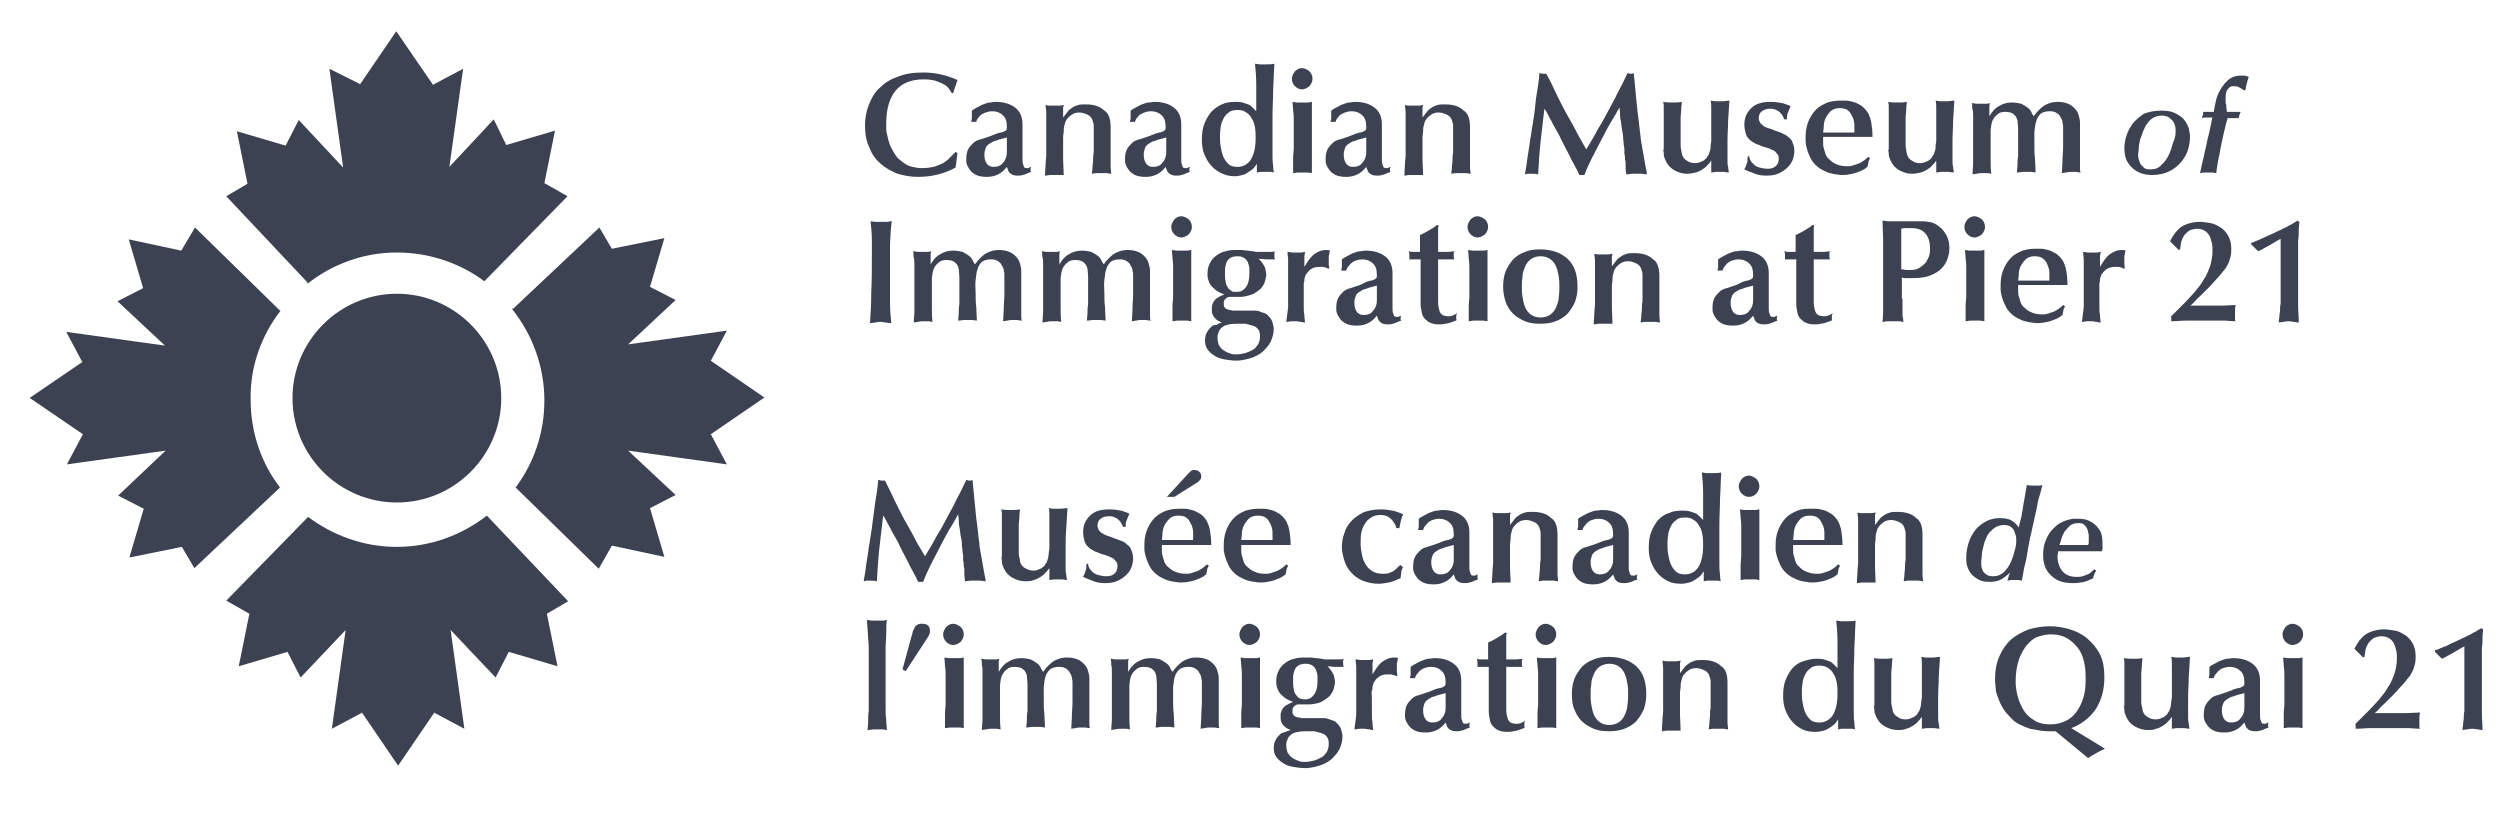 <?xml version="1.0" encoding="utf-8"?>
<!-- Generator: Adobe Illustrator 22.0.1, SVG Export Plug-In . SVG Version: 6.00 Build 0)  -->
<svg version="1.1" id="Layer_1" xmlns="http://www.w3.org/2000/svg" xmlns:xlink="http://www.w3.org/1999/xlink" x="0px" y="0px"
	 viewBox="0 0 400 131.3" style="enable-background:new 0 0 400 131.3;" xml:space="preserve">
<style type="text/css">
	.st0{fill:#3C4251;}
</style>
<g>
	<g>
		<path class="st0" d="M152.5,14.9h-0.2c-0.1-0.1-0.2-0.3-0.4-0.6c-0.2-0.3-0.4-0.5-0.7-0.7c-0.3-0.2-0.8-0.4-1.3-0.6
			s-1.3-0.3-2.1-0.3c-2,0-3.5,0.6-4.5,1.8c-1,1.2-1.5,3-1.5,5.2c0,0.2,0,0.5,0,0.9c0,0.4,0.1,0.8,0.2,1.2c0.1,0.5,0.2,0.9,0.4,1.4
			c0.2,0.5,0.5,1,0.8,1.5c0.2,0.3,0.4,0.6,0.7,0.8c0.3,0.3,0.6,0.5,0.9,0.7c0.3,0.2,0.7,0.4,1.2,0.5c0.4,0.1,0.9,0.2,1.5,0.2
			c0.7,0,1.4-0.1,1.9-0.2c0.6-0.2,1.1-0.4,1.5-0.6c0.4-0.3,0.8-0.5,1.1-0.9c0.3-0.3,0.6-0.6,0.9-0.9l0.3,0.2l-0.3,2.3
			c-1.8,1-3.8,1.5-6,1.5c-1.2,0-2.2-0.2-3.3-0.5c-1-0.4-1.9-0.9-2.7-1.6c-0.8-0.7-1.4-1.5-1.8-2.6c-0.5-1-0.7-2.2-0.7-3.5
			c0-1.2,0.2-2.3,0.6-3.3c0.4-1,0.9-2,1.7-2.7c0.8-0.8,1.7-1.4,2.9-1.8c1.2-0.5,2.5-0.7,4.1-0.7c1,0,1.9,0.1,2.8,0.3
			c0.9,0.2,1.8,0.5,2.7,0.9L152.5,14.9z"/>
		<path class="st0" d="M159.4,21.4c0.3-0.1,0.6-0.2,0.8-0.2c0.2-0.1,0.4-0.1,0.5-0.2c0.1,0,0.2-0.1,0.2-0.1c0,0,0.1-0.1,0.1-0.1
			c0.1-0.1,0.1-0.3,0.1-0.5c0-0.9-0.2-1.5-0.7-1.9c-0.4-0.4-1-0.6-1.6-0.6c-0.5,0-0.8,0.1-1.1,0.2c-0.3,0.1-0.6,0.3-0.8,0.4
			c-0.2,0.2-0.3,0.4-0.5,0.6c-0.1,0.2-0.2,0.4-0.2,0.5c-0.2,0-0.3,0-0.4,0c-0.1,0-0.2,0-0.4,0c0-0.2,0.1-0.4,0.1-0.6
			c0-0.2,0-0.4,0-0.6c0-0.1,0-0.2,0-0.3c0-0.1,0-0.2,0-0.3c0.4-0.3,0.8-0.5,1.2-0.7c0.3-0.2,0.6-0.3,0.9-0.4
			c0.3-0.1,0.5-0.2,0.8-0.2c0.3,0,0.5-0.1,0.9-0.1c1.3,0,2.3,0.3,3.1,0.9c0.8,0.6,1.2,1.5,1.2,2.7c0,0.2,0,0.5,0,0.9
			c0,0.4,0,0.8,0,1.2c0,0.4,0,0.8,0,1.2c0,0.4,0,0.6,0,0.8c0,0.6,0,1.1,0,1.4c0,0.4,0,0.7,0.1,0.9c0.1,0.2,0.1,0.4,0.2,0.5
			c0.1,0.1,0.3,0.1,0.5,0.1c0.1,0,0.2,0,0.3-0.1c0.1,0,0.2-0.1,0.3-0.1c0,0.1-0.1,0.2-0.1,0.2c0,0.1,0,0.1,0,0.2c0,0.1,0,0.2,0,0.2
			c0,0.1,0,0.1,0.1,0.2c-0.3,0.1-0.6,0.2-1,0.4c-0.3,0.1-0.7,0.2-1,0.2c-0.3,0-0.6,0-0.9-0.1c-0.2-0.1-0.4-0.2-0.5-0.3
			c-0.1-0.1-0.3-0.3-0.3-0.5c-0.1-0.2-0.2-0.4-0.2-0.5c-0.4,0.5-0.8,0.9-1.4,1.2c-0.6,0.3-1.2,0.4-1.8,0.4c-0.7,0-1.3-0.1-1.7-0.3
			c-0.4-0.2-0.8-0.5-1-0.8c-0.2-0.3-0.4-0.6-0.5-0.9c-0.1-0.3-0.1-0.6-0.1-0.8c0-0.7,0.1-1.2,0.3-1.6s0.5-0.7,0.8-1
			c0.3-0.3,0.7-0.5,1.2-0.6c0.5-0.2,1-0.3,1.5-0.5L159.4,21.4z M161.1,22c-0.7,0.2-1.3,0.3-1.7,0.5c-0.5,0.1-0.8,0.3-1.1,0.5
			c-0.3,0.2-0.5,0.4-0.6,0.7c-0.1,0.3-0.2,0.6-0.2,1c0,0.6,0.1,1.1,0.4,1.5c0.3,0.4,0.7,0.5,1.1,0.5c0.6,0,1.2-0.2,1.5-0.7
			c0.4-0.4,0.6-1,0.6-1.6V22z"/>
		<path class="st0" d="M177.7,20.3c0,0.2,0,0.5,0,0.8c0,0.4,0,0.8,0,1.3c0,0.5,0,0.9,0,1.4c0,0.5,0,0.8,0,1.1c0,0.6,0,1.2,0,1.7
			c0,0.5,0.1,0.9,0.1,1.2c-0.3,0-0.5-0.1-0.8-0.1s-0.5,0-0.8,0s-0.5,0-0.8,0c-0.3,0-0.5,0.1-0.7,0.1c0-0.3,0.1-0.6,0.1-1
			c0-0.4,0.1-0.8,0.1-1.2c0-0.4,0-0.8,0.1-1.2c0-0.4,0-0.7,0-1c0-0.3,0-0.6,0-1c0-0.4,0-0.8,0-1.1c0-0.4,0-0.7,0-1
			c0-0.3,0-0.5-0.1-0.7c-0.1-0.6-0.4-1-0.8-1.2c-0.4-0.2-0.9-0.4-1.4-0.4c-0.5,0-0.9,0.1-1.3,0.4c-0.4,0.3-0.7,0.6-0.9,1
			c-0.1,0.2-0.1,0.4-0.2,0.7c-0.1,0.3-0.1,0.6-0.1,0.9c0,0.3-0.1,0.6-0.1,0.9c0,0.3,0,0.5,0,0.7c0,1.1,0,2.1,0,2.9
			c0,0.8,0.1,1.7,0.1,2.5c-0.1,0-0.2,0-0.3,0c-0.1,0-0.3,0-0.4,0c-0.2,0-0.3,0-0.5,0c-0.1,0-0.2,0-0.3,0c-0.2,0-0.5,0-0.7,0
			s-0.5,0.1-0.8,0.1c0-0.8,0.1-1.4,0.1-1.9c0-0.5,0.1-0.9,0.1-1.4c0-0.4,0-0.9,0-1.3s0-1,0-1.7c0-0.8,0-1.4,0-1.8s0-0.8,0-1.2
			c0-0.3,0-0.6,0-0.9s-0.1-0.7-0.1-1.1c0.1,0,0.3,0.1,0.6,0.1c0.2,0,0.6,0,1,0c0.3,0,0.6,0,0.7,0c0.2,0,0.4-0.1,0.6-0.1
			c0,0.2-0.1,0.3-0.1,0.4c0,0.1,0,0.2,0,0.4s0,0.3,0,0.5c0,0.2,0,0.4,0,0.7c0.2-0.3,0.5-0.6,0.7-0.9c0.2-0.3,0.5-0.5,0.8-0.7
			c0.3-0.2,0.6-0.3,0.9-0.4c0.3-0.1,0.8-0.1,1.2-0.1c1.3,0,2.3,0.3,3,1C177.4,18.1,177.7,19.1,177.7,20.3z"/>
		<path class="st0" d="M184.8,21.4c0.3-0.1,0.6-0.2,0.8-0.2c0.2-0.1,0.4-0.1,0.5-0.2c0.1,0,0.2-0.1,0.2-0.1c0,0,0.1-0.1,0.1-0.1
			c0.1-0.1,0.1-0.3,0.1-0.5c0-0.9-0.2-1.5-0.7-1.9c-0.4-0.4-1-0.6-1.6-0.6c-0.5,0-0.8,0.1-1.1,0.2c-0.3,0.1-0.6,0.3-0.8,0.4
			c-0.2,0.2-0.3,0.4-0.5,0.6c-0.1,0.2-0.2,0.4-0.2,0.5c-0.2,0-0.3,0-0.4,0c-0.1,0-0.2,0-0.4,0c0-0.2,0.1-0.4,0.1-0.6
			c0-0.2,0-0.4,0-0.6c0-0.1,0-0.2,0-0.3c0-0.1,0-0.2,0-0.3c0.4-0.3,0.8-0.5,1.2-0.7c0.3-0.2,0.6-0.3,0.9-0.4
			c0.3-0.1,0.5-0.2,0.8-0.2c0.3,0,0.5-0.1,0.9-0.1c1.3,0,2.3,0.3,3.1,0.9c0.8,0.6,1.2,1.5,1.2,2.7c0,0.2,0,0.5,0,0.9
			c0,0.4,0,0.8,0,1.2c0,0.4,0,0.8,0,1.2c0,0.4,0,0.6,0,0.8c0,0.6,0,1.1,0,1.4c0,0.4,0,0.7,0.1,0.9c0.1,0.2,0.1,0.4,0.2,0.5
			c0.1,0.1,0.3,0.1,0.5,0.1c0.1,0,0.2,0,0.3-0.1c0.1,0,0.2-0.1,0.3-0.1c0,0.1-0.1,0.2-0.1,0.2c0,0.1,0,0.1,0,0.2c0,0.1,0,0.2,0,0.2
			c0,0.1,0,0.1,0.1,0.2c-0.3,0.1-0.6,0.2-1,0.4c-0.3,0.1-0.7,0.2-1,0.2c-0.3,0-0.6,0-0.9-0.1c-0.2-0.1-0.4-0.2-0.5-0.3
			c-0.1-0.1-0.3-0.3-0.3-0.5c-0.1-0.2-0.2-0.4-0.2-0.5c-0.4,0.5-0.8,0.9-1.4,1.2c-0.6,0.3-1.2,0.4-1.8,0.4c-0.7,0-1.3-0.1-1.7-0.3
			c-0.4-0.2-0.8-0.5-1-0.8c-0.2-0.3-0.4-0.6-0.5-0.9c-0.1-0.3-0.1-0.6-0.1-0.8c0-0.7,0.1-1.2,0.3-1.6c0.2-0.4,0.5-0.7,0.8-1
			c0.3-0.3,0.7-0.5,1.2-0.6c0.5-0.2,1-0.3,1.5-0.5L184.8,21.4z M186.6,22c-0.7,0.2-1.3,0.3-1.7,0.5c-0.5,0.1-0.8,0.3-1.1,0.5
			c-0.3,0.2-0.5,0.4-0.6,0.7c-0.1,0.3-0.2,0.6-0.2,1c0,0.6,0.1,1.1,0.4,1.5c0.3,0.4,0.7,0.5,1.1,0.5c0.6,0,1.2-0.2,1.5-0.7
			c0.4-0.4,0.6-1,0.6-1.6V22z"/>
		<path class="st0" d="M201.1,26.2c-0.1,0.2-0.3,0.4-0.5,0.7c-0.2,0.2-0.5,0.4-0.8,0.6c-0.3,0.2-0.6,0.4-1,0.5
			c-0.4,0.1-0.8,0.2-1.3,0.2c-0.8,0-1.5-0.2-2.1-0.5c-0.6-0.3-1.2-0.7-1.6-1.2c-0.5-0.5-0.8-1.1-1.1-1.8s-0.4-1.5-0.4-2.3
			c0-1,0.1-1.9,0.4-2.6c0.3-0.8,0.7-1.4,1.1-1.9c0.5-0.5,1-0.9,1.7-1.2c0.6-0.3,1.3-0.4,2.1-0.4c0.4,0,0.8,0,1.2,0.1
			c0.3,0.1,0.6,0.2,0.9,0.3c0.3,0.1,0.5,0.3,0.7,0.5s0.4,0.4,0.6,0.6c0-1.5,0-2.9,0-4.2c0-1.3-0.1-2.4-0.2-3.4
			c0.3,0,0.5,0.1,0.8,0.1c0.3,0,0.6,0,0.9,0c0.5,0,0.9,0,1.4-0.1c-0.1,1.4-0.1,2.8-0.2,4.2c0,1.4-0.1,2.8-0.1,4.2c0,0.1,0,0.3,0,0.7
			c0,0.4,0,0.9,0,1.5c0,0.6,0,1.2,0,1.9c0,0.7,0,1.4,0,2c0,0.7,0,1.2,0.1,1.8c0,0.5,0.1,0.9,0.1,1.1c-0.1,0-0.3-0.1-0.5-0.1
			s-0.5,0-0.8,0c-0.3,0-0.6,0-0.8,0s-0.4,0.1-0.6,0.1L201.1,26.2z M198,26.7c0.9,0,1.6-0.4,2.1-1.1c0.5-0.8,0.8-1.9,0.8-3.5
			c0-0.6,0-1.1-0.1-1.7c-0.1-0.5-0.2-1-0.5-1.4c-0.2-0.4-0.5-0.8-0.9-1c-0.4-0.3-0.8-0.4-1.4-0.4c-0.6,0-1.1,0.1-1.4,0.4
			c-0.4,0.3-0.7,0.6-0.9,1.1c-0.2,0.4-0.4,0.9-0.4,1.4c-0.1,0.5-0.1,1-0.1,1.4c0,0.5,0,1,0.1,1.5c0.1,0.6,0.2,1.1,0.4,1.6
			c0.2,0.5,0.5,0.9,0.8,1.2C196.9,26.6,197.4,26.7,198,26.7z"/>
		<path class="st0" d="M208.3,14.3c-0.4,0-0.8-0.2-1.1-0.5c-0.3-0.3-0.5-0.7-0.5-1.2c0-0.4,0.2-0.8,0.5-1.2c0.3-0.3,0.7-0.5,1.1-0.5
			s0.8,0.2,1.2,0.5c0.3,0.3,0.5,0.7,0.5,1.2c0,0.5-0.2,0.8-0.5,1.2C209.1,14.1,208.7,14.3,208.3,14.3z M206.9,25.3
			c0-0.6,0.1-1.1,0.1-1.6c0-0.5,0-0.9,0-1.4c0-0.4,0-0.9,0-1.4c0-0.5,0-1,0-1.6c0-0.5,0-1-0.1-1.6c0-0.5-0.1-1-0.1-1.4
			c0.2,0,0.5,0.1,0.7,0.1c0.2,0,0.5,0,0.9,0c0.4,0,0.7,0,0.9,0c0.2,0,0.4-0.1,0.6-0.1l0,1.1c0,0.3,0,0.6,0,0.9c0,0.4,0,0.8,0,1.2
			c0,0.4,0,0.8,0,1.1c0,0.4,0,0.6,0,0.8c0,0.3,0,0.6,0,1c0,0.4,0,0.8,0,1.2c0,0.4,0,0.8,0,1.2c0,0.4,0,0.7,0,0.9c0,0.1,0,0.2,0,0.4
			c0,0.2,0,0.4,0,0.6s0,0.4,0,0.6c0,0.2,0,0.3,0,0.4c-0.2,0-0.4-0.1-0.7-0.1c-0.2,0-0.5,0-0.7,0c-0.3,0-0.5,0-0.8,0
			c-0.3,0-0.5,0.1-0.8,0.1L206.9,25.3z"/>
		<path class="st0" d="M216.9,21.4c0.3-0.1,0.6-0.2,0.8-0.2c0.2-0.1,0.4-0.1,0.5-0.2c0.1,0,0.2-0.1,0.2-0.1c0,0,0.1-0.1,0.1-0.1
			c0.1-0.1,0.1-0.3,0.1-0.5c0-0.9-0.2-1.5-0.7-1.9c-0.4-0.4-1-0.6-1.6-0.6c-0.5,0-0.8,0.1-1.1,0.2c-0.3,0.1-0.6,0.3-0.8,0.4
			c-0.2,0.2-0.3,0.4-0.5,0.6c-0.1,0.2-0.2,0.4-0.2,0.5c-0.2,0-0.3,0-0.4,0c-0.1,0-0.2,0-0.4,0c0-0.2,0.1-0.4,0.1-0.6
			c0-0.2,0-0.4,0-0.6c0-0.1,0-0.2,0-0.3c0-0.1,0-0.2,0-0.3c0.4-0.3,0.8-0.5,1.2-0.7c0.3-0.2,0.6-0.3,0.9-0.4
			c0.3-0.1,0.5-0.2,0.8-0.2c0.3,0,0.5-0.1,0.9-0.1c1.3,0,2.3,0.3,3.1,0.9c0.8,0.6,1.2,1.5,1.2,2.7c0,0.2,0,0.5,0,0.9
			c0,0.4,0,0.8,0,1.2c0,0.4,0,0.8,0,1.2c0,0.4,0,0.6,0,0.8c0,0.6,0,1.1,0,1.4c0,0.4,0,0.7,0.1,0.9c0.1,0.2,0.1,0.4,0.2,0.5
			c0.1,0.1,0.3,0.1,0.5,0.1c0.1,0,0.2,0,0.3-0.1c0.1,0,0.2-0.1,0.3-0.1c0,0.1-0.1,0.2-0.1,0.2c0,0.1,0,0.1,0,0.2c0,0.1,0,0.2,0,0.2
			c0,0.1,0,0.1,0.1,0.2c-0.3,0.1-0.6,0.2-1,0.4c-0.3,0.1-0.7,0.2-1,0.2c-0.3,0-0.6,0-0.9-0.1c-0.2-0.1-0.4-0.2-0.5-0.3
			c-0.1-0.1-0.3-0.3-0.3-0.5c-0.1-0.2-0.2-0.4-0.2-0.5c-0.4,0.5-0.8,0.9-1.4,1.2c-0.6,0.3-1.2,0.4-1.8,0.4c-0.7,0-1.3-0.1-1.7-0.3
			c-0.4-0.2-0.8-0.5-1-0.8c-0.2-0.3-0.4-0.6-0.5-0.9c-0.1-0.3-0.1-0.6-0.1-0.8c0-0.7,0.1-1.2,0.3-1.6s0.5-0.7,0.8-1
			c0.3-0.3,0.7-0.5,1.2-0.6c0.5-0.2,1-0.3,1.5-0.5L216.9,21.4z M218.6,22c-0.7,0.2-1.3,0.3-1.7,0.5c-0.5,0.1-0.8,0.3-1.1,0.5
			c-0.3,0.2-0.5,0.4-0.6,0.7c-0.1,0.3-0.2,0.6-0.2,1c0,0.6,0.1,1.1,0.4,1.5c0.3,0.4,0.7,0.5,1.1,0.5c0.6,0,1.2-0.2,1.5-0.7
			c0.4-0.4,0.6-1,0.6-1.6V22z"/>
		<path class="st0" d="M235.2,20.3c0,0.2,0,0.5,0,0.8c0,0.4,0,0.8,0,1.3c0,0.5,0,0.9,0,1.4c0,0.5,0,0.8,0,1.1c0,0.6,0,1.2,0,1.7
			c0,0.5,0.1,0.9,0.1,1.2c-0.3,0-0.5-0.1-0.8-0.1c-0.2,0-0.5,0-0.8,0c-0.3,0-0.5,0-0.8,0s-0.5,0.1-0.7,0.1c0-0.3,0.1-0.6,0.1-1
			c0-0.4,0.1-0.8,0.1-1.2c0-0.4,0-0.8,0.1-1.2c0-0.4,0-0.7,0-1c0-0.3,0-0.6,0-1c0-0.4,0-0.8,0-1.1c0-0.4,0-0.7,0-1
			c0-0.3,0-0.5-0.1-0.7c-0.1-0.6-0.4-1-0.8-1.2c-0.4-0.2-0.9-0.4-1.4-0.4c-0.5,0-0.9,0.1-1.3,0.4c-0.4,0.3-0.7,0.6-0.9,1
			c-0.1,0.2-0.1,0.4-0.2,0.7c-0.1,0.3-0.1,0.6-0.1,0.9c0,0.3-0.1,0.6-0.1,0.9c0,0.3,0,0.5,0,0.7c0,1.1,0,2.1,0,2.9
			c0,0.8,0.1,1.7,0.1,2.5c-0.1,0-0.2,0-0.3,0c-0.1,0-0.3,0-0.4,0c-0.2,0-0.3,0-0.5,0c-0.1,0-0.2,0-0.3,0c-0.2,0-0.5,0-0.7,0
			c-0.3,0-0.5,0.1-0.8,0.1c0-0.8,0.1-1.4,0.1-1.9c0-0.5,0.1-0.9,0.1-1.4c0-0.4,0-0.9,0-1.3c0-0.5,0-1,0-1.7c0-0.8,0-1.4,0-1.8
			c0-0.5,0-0.8,0-1.2c0-0.3,0-0.6,0-0.9s-0.1-0.7-0.1-1.1c0.1,0,0.3,0.1,0.6,0.1c0.2,0,0.6,0,1,0c0.3,0,0.6,0,0.7,0
			c0.2,0,0.4-0.1,0.6-0.1c0,0.2-0.1,0.3-0.1,0.4c0,0.1,0,0.2,0,0.4c0,0.1,0,0.3,0,0.5c0,0.2,0,0.4,0,0.7c0.2-0.3,0.5-0.6,0.7-0.9
			c0.2-0.3,0.5-0.5,0.8-0.7c0.3-0.2,0.6-0.3,0.9-0.4c0.3-0.1,0.8-0.1,1.2-0.1c1.3,0,2.3,0.3,3,1C234.9,18.1,235.2,19.1,235.2,20.3z"
			/>
		<path class="st0" d="M248.1,13.1c0.4,0.8,0.7,1.5,1,2.1c0.3,0.6,0.6,1.2,0.9,1.8c0.3,0.6,0.7,1.3,1.1,2c0.4,0.7,0.9,1.6,1.4,2.6
			l1.3,2.3l0.9-1.5c0.6-1,1-1.9,1.5-2.6c0.4-0.8,0.9-1.6,1.3-2.4c0.4-0.8,0.9-1.6,1.3-2.5c0.5-0.9,1-1.9,1.6-3.2
			c0.2,0,0.3,0.1,0.5,0.1c0.2,0,0.3,0,0.5-0.1l0.2,2c0.1,1.4,0.3,2.8,0.4,4.1c0.2,1.3,0.3,2.7,0.5,4.1c0,0.4,0.1,0.8,0.2,1.4
			c0.1,0.6,0.2,1.1,0.3,1.7c0.1,0.6,0.2,1.2,0.3,1.7c0.1,0.5,0.2,0.9,0.2,1.2c-0.3,0-0.6-0.1-0.9-0.1c-0.3,0-0.6,0-0.8,0
			c-0.2,0-0.5,0-0.7,0c-0.2,0-0.5,0.1-0.9,0.1l-0.1-0.9c0-0.1,0-0.3,0-0.6c0-0.3,0-0.6-0.1-0.9c0-0.3,0-0.6-0.1-0.9
			c0-0.3,0-0.5,0-0.6c0-0.2,0-0.4-0.1-0.8c0-0.4-0.1-0.8-0.1-1.2c0-0.4-0.1-0.9-0.2-1.4c-0.1-0.5-0.1-1-0.2-1.4s-0.1-0.8-0.1-1.2
			c0-0.3-0.1-0.6-0.1-0.8c-0.4,0.7-0.8,1.5-1.4,2.4c-0.5,0.9-1,1.8-1.5,2.8c-0.5,1-1,1.9-1.5,2.9c-0.5,1-0.9,1.9-1.2,2.7
			c-0.1,0-0.2,0-0.2,0c-0.1,0-0.2,0-0.2,0c-0.1,0-0.2,0-0.2,0c-0.1,0-0.1,0-0.2,0c-0.2-0.4-0.4-0.9-0.6-1.2
			c-0.2-0.4-0.4-0.8-0.7-1.3c-0.2-0.5-0.5-1-0.8-1.6c-0.3-0.6-0.7-1.3-1.1-2.2c-0.1-0.2-0.3-0.5-0.5-0.9c-0.2-0.4-0.5-0.8-0.7-1.3
			c-0.3-0.5-0.5-0.9-0.7-1.3c-0.2-0.4-0.4-0.7-0.5-0.8c-0.2,1.7-0.4,3.4-0.6,5.2c-0.2,1.8-0.3,3.6-0.4,5.3c-0.4-0.1-0.8-0.1-1.1-0.1
			c-0.2,0-0.4,0-0.5,0c-0.2,0-0.3,0.1-0.5,0.1l0.1-0.7c0.1-0.5,0.2-1.1,0.3-2c0.1-0.8,0.3-1.7,0.4-2.7c0.2-1,0.3-2,0.5-3.1
			s0.3-2.1,0.4-3.1c0.1-1,0.3-1.9,0.4-2.7c0.1-0.8,0.2-1.4,0.2-1.9c0.2,0,0.4,0.1,0.5,0.1c0.1,0,0.2,0,0.3,0c0.1,0,0.2,0,0.3,0
			L248.1,13.1z"/>
		<path class="st0" d="M266.2,23.9c0-0.8,0-1.7,0-2.5c0-0.8,0-1.7,0-2.5c0-0.3,0-0.5,0-0.7c0-0.2,0-0.4,0-0.6c0-0.2,0-0.4,0-0.6
			c0-0.2,0-0.4-0.1-0.7c0.5,0.1,1,0.1,1.5,0.1c0.5,0,1,0,1.5-0.1c0,0.3-0.1,0.6-0.1,1.1c0,0.5-0.1,1-0.1,1.5s0,1,0,1.5
			c0,0.5,0,0.8,0,1.1c0,0.2,0,0.4,0,0.7c0,0.3,0,0.6,0,0.9c0,0.3,0,0.6,0.1,0.9c0,0.3,0.1,0.5,0.1,0.6c0.1,0.5,0.4,0.9,0.8,1.1
			c0.4,0.3,0.8,0.4,1.3,0.4c0.4,0,0.7-0.1,0.9-0.2c0.3-0.1,0.5-0.2,0.7-0.4c0.2-0.1,0.3-0.3,0.4-0.5c0.1-0.1,0.2-0.3,0.2-0.3
			c0.1-0.2,0.1-0.4,0.2-0.6s0.1-0.5,0.1-0.8c0-0.3,0.1-0.5,0.1-0.8c0-0.3,0-0.5,0-0.7c0-0.4,0-0.9,0-1.4c0-0.5,0-1,0-1.5
			c0-0.5,0-1,0-1.5c0-0.5,0-0.9-0.1-1.3c0.2,0,0.5,0.1,0.7,0.1c0.2,0,0.5,0,0.7,0c0.2,0,0.4,0,0.6,0c0.2,0,0.6-0.1,1-0.1
			c-0.1,1.1-0.1,2.1-0.2,3.2c0,1.1-0.1,2.1-0.1,3.2c0,0.7,0,1.4,0,1.9c0,0.5,0,0.9,0,1.3c0,0.4,0,0.7,0.1,1c0,0.3,0.1,0.6,0.1,0.9
			c-0.3,0-0.6-0.1-0.8-0.1s-0.4,0-0.7,0c-0.2,0-0.4,0-0.6,0c-0.2,0-0.4,0.1-0.7,0.1c0-0.2,0-0.4,0-0.5c0-0.1,0-0.3,0-0.4
			c0-0.1,0-0.3,0-0.4c0-0.1,0-0.4,0-0.6c-0.2,0.2-0.3,0.5-0.6,0.7c-0.2,0.3-0.5,0.5-0.8,0.7c-0.3,0.2-0.7,0.4-1.1,0.5
			c-0.4,0.1-0.9,0.2-1.4,0.2c-0.7,0-1.3-0.2-1.9-0.5c-0.6-0.3-1.1-0.8-1.4-1.4c-0.1-0.2-0.2-0.4-0.3-0.7c-0.1-0.2-0.1-0.5-0.1-0.7
			c0-0.2-0.1-0.4-0.1-0.6C266.2,24.1,266.2,24,266.2,23.9z"/>
		<path class="st0" d="M279.9,25.2c0,0.1,0.1,0.3,0.2,0.5c0.1,0.2,0.3,0.4,0.5,0.6c0.2,0.2,0.5,0.4,0.9,0.5c0.4,0.1,0.8,0.2,1.4,0.2
			c0.6,0,1-0.2,1.3-0.5c0.3-0.3,0.4-0.7,0.4-1.2c0-0.3-0.1-0.5-0.2-0.6c-0.1-0.2-0.3-0.3-0.4-0.5c-0.2-0.1-0.4-0.2-0.6-0.3
			s-0.5-0.2-0.8-0.3c-0.1,0-0.2-0.1-0.4-0.1c-0.2-0.1-0.3-0.1-0.5-0.2c-0.2-0.1-0.3-0.1-0.5-0.2c-0.1,0-0.2-0.1-0.3-0.1
			c-0.1-0.1-0.3-0.2-0.5-0.3c-0.2-0.1-0.4-0.3-0.6-0.5c-0.2-0.2-0.4-0.5-0.5-0.9c-0.1-0.4-0.2-0.8-0.2-1.4c0-1.1,0.4-1.9,1.1-2.6
			c0.7-0.7,1.7-1,3.1-1c0.7,0,1.3,0.1,1.9,0.2c0.5,0.2,1,0.3,1.3,0.5c-0.2,0.5-0.4,0.9-0.5,1.2c-0.1,0.3-0.1,0.6-0.1,0.9h-0.4
			c-0.1-0.2-0.2-0.4-0.3-0.6c-0.1-0.2-0.3-0.4-0.4-0.5c-0.2-0.2-0.4-0.3-0.6-0.4c-0.2-0.1-0.5-0.2-0.9-0.2c-0.6,0-1,0.1-1.4,0.4
			c-0.4,0.3-0.5,0.7-0.5,1.1c0,0.3,0.1,0.5,0.2,0.7c0.1,0.2,0.3,0.3,0.5,0.5s0.5,0.3,0.8,0.4c0.3,0.1,0.7,0.2,1.1,0.4
			c0.4,0.1,0.8,0.3,1.1,0.4c0.4,0.2,0.7,0.3,1,0.6c0.3,0.2,0.6,0.5,0.7,0.9c0.2,0.4,0.3,0.9,0.3,1.4c0,0.4-0.1,0.8-0.2,1.2
			c-0.2,0.5-0.4,0.9-0.8,1.3s-0.8,0.7-1.4,1c-0.6,0.3-1.3,0.4-2.1,0.4c-0.7,0-1.3-0.1-1.8-0.3c-0.5-0.2-1.1-0.4-1.7-0.7
			c0-0.1,0.1-0.2,0.2-0.4c0.1-0.2,0.1-0.4,0.2-0.6c0.1-0.2,0.1-0.4,0.1-0.6c0-0.2,0-0.4,0.1-0.5H279.9z"/>
		<path class="st0" d="M291.7,22.2c0,0.1,0,0.4,0,0.6c0,0.3,0,0.6,0.1,0.9c0.1,0.3,0.2,0.7,0.3,1c0.1,0.3,0.4,0.7,0.7,0.9
			c0.3,0.3,0.6,0.5,1.1,0.7c0.4,0.2,1,0.3,1.6,0.3c0.3,0,0.6,0,0.9-0.1c0.3-0.1,0.6-0.2,0.9-0.3c0.3-0.1,0.6-0.3,0.9-0.5
			c0.3-0.2,0.5-0.4,0.7-0.6l0.3,0.2c0,0.1-0.1,0.2-0.1,0.2c0,0.1-0.1,0.2-0.1,0.2l-0.2,1c0,0-0.2,0.1-0.4,0.3
			c-0.2,0.1-0.5,0.3-0.8,0.4c-0.3,0.1-0.7,0.3-1.2,0.4c-0.5,0.1-1,0.2-1.6,0.2c-0.2,0-0.5,0-0.9-0.1c-0.3,0-0.7-0.1-1.1-0.2
			c-0.4-0.1-0.8-0.3-1.2-0.5c-0.4-0.2-0.8-0.5-1.1-0.8c-0.4-0.4-0.7-0.8-0.9-1.3c-0.2-0.4-0.4-0.9-0.5-1.3c-0.1-0.4-0.2-0.8-0.2-1.2
			c0-0.3,0-0.6,0-0.8c0-1,0.2-1.8,0.5-2.5c0.3-0.7,0.7-1.3,1.2-1.8c0.5-0.5,1.1-0.8,1.8-1.1c0.7-0.2,1.3-0.3,2-0.3
			c0.2,0,0.5,0,0.9,0c0.4,0,0.8,0.1,1.2,0.2c0.4,0.1,0.8,0.3,1.3,0.6c0.4,0.3,0.8,0.7,1.1,1.2c0.2,0.4,0.4,0.9,0.5,1.5
			c0.1,0.6,0.2,1.4,0.2,2.3H291.7z M296.7,21.1c0-0.3,0-0.6,0-1.1c0-0.4-0.1-0.9-0.3-1.3s-0.4-0.8-0.7-1c-0.3-0.3-0.8-0.4-1.4-0.4
			c-0.6,0-1.1,0.2-1.4,0.5c-0.3,0.3-0.6,0.7-0.8,1.1c-0.2,0.4-0.3,0.9-0.3,1.3c0,0.4-0.1,0.8-0.1,1H296.7z"/>
		<path class="st0" d="M302.2,23.9c0-0.8,0-1.7,0-2.5c0-0.8,0-1.7,0-2.5c0-0.3,0-0.5,0-0.7c0-0.2,0-0.4,0-0.6c0-0.2,0-0.4,0-0.6
			c0-0.2,0-0.4-0.1-0.7c0.5,0.1,1,0.1,1.5,0.1c0.5,0,1,0,1.5-0.1c0,0.3-0.1,0.6-0.1,1.1c0,0.5-0.1,1-0.1,1.5s0,1,0,1.5
			c0,0.5,0,0.8,0,1.1c0,0.2,0,0.4,0,0.7c0,0.3,0,0.6,0,0.9c0,0.3,0,0.6,0.1,0.9c0,0.3,0.1,0.5,0.1,0.6c0.1,0.5,0.4,0.9,0.8,1.1
			c0.4,0.3,0.8,0.4,1.3,0.4c0.4,0,0.7-0.1,0.9-0.2c0.3-0.1,0.5-0.2,0.7-0.4c0.2-0.1,0.3-0.3,0.4-0.5c0.1-0.1,0.2-0.3,0.2-0.3
			c0.1-0.2,0.1-0.4,0.2-0.6s0.1-0.5,0.1-0.8c0-0.3,0.1-0.5,0.1-0.8c0-0.3,0-0.5,0-0.7c0-0.4,0-0.9,0-1.4c0-0.5,0-1,0-1.5
			c0-0.5,0-1,0-1.5c0-0.5,0-0.9-0.1-1.3c0.2,0,0.5,0.1,0.7,0.1c0.2,0,0.5,0,0.7,0c0.2,0,0.4,0,0.6,0c0.2,0,0.6-0.1,1-0.1
			c-0.1,1.1-0.1,2.1-0.2,3.2c0,1.1-0.1,2.1-0.1,3.2c0,0.7,0,1.4,0,1.9c0,0.5,0,0.9,0,1.3c0,0.4,0,0.7,0.1,1c0,0.3,0.1,0.6,0.1,0.9
			c-0.3,0-0.6-0.1-0.8-0.1s-0.4,0-0.7,0s-0.4,0-0.6,0c-0.2,0-0.4,0.1-0.7,0.1c0-0.2,0-0.4,0-0.5c0-0.1,0-0.3,0-0.4
			c0-0.1,0-0.3,0-0.4c0-0.1,0-0.4,0-0.6c-0.2,0.2-0.3,0.5-0.6,0.7c-0.2,0.3-0.5,0.5-0.8,0.7c-0.3,0.2-0.7,0.4-1.1,0.5
			c-0.4,0.1-0.9,0.2-1.4,0.2c-0.7,0-1.3-0.2-1.9-0.5c-0.6-0.3-1.1-0.8-1.4-1.4c-0.1-0.2-0.2-0.4-0.3-0.7c-0.1-0.2-0.1-0.5-0.1-0.7
			c0-0.2-0.1-0.4-0.1-0.6C302.2,24.1,302.2,24,302.2,23.9z"/>
		<path class="st0" d="M318.5,22.7c0,0.9,0,1.7,0,2.6c0,0.9,0,1.7,0.1,2.5c-0.2,0-0.4-0.1-0.7-0.1c-0.2,0-0.5,0-0.7,0
			c-0.3,0-0.6,0-0.9,0.1c-0.3,0-0.5,0.1-0.7,0.1c0-0.6,0.1-1.2,0.1-1.6c0-0.4,0-0.9,0-1.3c0-0.4,0-0.9,0-1.4c0-0.5,0-1.2,0-2
			c0-0.6,0-1.2,0-1.7c0-0.5,0-0.9,0-1.3c0-0.4,0-0.8-0.1-1.1s0-0.7-0.1-1c0.3,0,0.5,0.1,0.8,0.1c0.2,0,0.5,0,0.9,0
			c0.3,0,0.5,0,0.7,0c0.2,0,0.4-0.1,0.5-0.1c0,0.1-0.1,0.3-0.1,0.4c0,0.1,0,0.2,0,0.4c0,0.1,0,0.3,0,0.5c0,0.2,0,0.5,0,0.8
			c0.4-0.7,0.9-1.3,1.5-1.6c0.6-0.4,1.3-0.6,2.1-0.6c0.6,0,1.1,0.1,1.5,0.2c0.4,0.2,0.7,0.4,1,0.6c0.3,0.2,0.5,0.5,0.6,0.7
			c0.1,0.3,0.3,0.5,0.4,0.7c0.4-0.6,0.9-1.1,1.5-1.6c0.6-0.4,1.4-0.7,2.3-0.7c0.7,0,1.2,0.1,1.7,0.3c0.5,0.2,0.8,0.5,1.1,0.8
			c0.3,0.3,0.5,0.7,0.6,1.1c0.1,0.4,0.2,0.7,0.2,1.1c0,0.5,0,1.1,0,1.7s0,1.3,0,1.7c0,0.3,0,0.6,0,1c0,0.4,0,0.9,0,1.4
			c0,0.5,0,0.9,0,1.3c0,0.4,0,0.7,0.1,0.9c-0.3,0-0.6-0.1-0.8-0.1c-0.2,0-0.5,0-0.7,0c-0.2,0-0.5,0-0.8,0.1c-0.3,0-0.5,0.1-0.7,0.1
			c0-0.6,0.1-1.3,0.1-2c0-0.8,0.1-1.5,0.1-2.2c0-0.1,0-0.3,0-0.7c0-0.3,0-0.6,0-1c0-0.3,0-0.6,0-0.9c0-0.3,0-0.5,0-0.6
			c0-0.2,0-0.4-0.1-0.7c0-0.3-0.1-0.5-0.3-0.8c-0.1-0.3-0.3-0.5-0.6-0.7c-0.3-0.2-0.6-0.3-1.1-0.3c-0.6,0-1.1,0.1-1.5,0.4
			c-0.3,0.3-0.6,0.7-0.7,1.2c-0.2,0.5-0.2,1.1-0.3,1.7c0,0.7,0,1.4,0,2.1c0,0.7,0,1.5,0.1,2.2c0,0.7,0.1,1.5,0.1,2.2
			c-0.2,0-0.5-0.1-0.7-0.1c-0.2,0-0.5,0-0.7,0c-0.2,0-0.5,0-0.7,0s-0.5,0.1-0.9,0.1c0-0.3,0.1-0.8,0.1-1.2c0-0.5,0-0.9,0.1-1.4
			c0-0.4,0-0.8,0-1.2c0-0.4,0-0.6,0-0.8c0-0.8,0-1.6,0-2.2c0-0.7-0.1-1.2-0.1-1.5c-0.1-0.4-0.3-0.8-0.6-1c-0.3-0.3-0.8-0.4-1.4-0.4
			c-0.5,0-0.9,0.1-1.2,0.4c-0.4,0.3-0.6,0.6-0.8,1c-0.1,0.2-0.1,0.4-0.2,0.7c0,0.3-0.1,0.6-0.1,0.9c0,0.3,0,0.6,0,0.9
			C318.5,22.2,318.5,22.5,318.5,22.7z"/>
	</g>
	<g>
		<path class="st0" d="M345.8,17.7c0.9,0,1.6,0.1,2.2,0.4c0.6,0.3,1.1,0.6,1.4,1c0.4,0.4,0.6,0.9,0.8,1.4c0.1,0.5,0.2,1,0.2,1.4
			c0,0.6-0.1,1.3-0.3,2c-0.2,0.7-0.6,1.4-1.1,2c-0.5,0.6-1.1,1.1-1.9,1.5c-0.8,0.4-1.7,0.6-2.8,0.6c-0.6,0-1.2-0.1-1.8-0.3
			c-0.5-0.2-1-0.5-1.4-0.9c-0.4-0.4-0.7-0.8-0.9-1.3c-0.2-0.5-0.3-1.1-0.3-1.8c0-0.6,0.1-1.2,0.3-1.9c0.2-0.7,0.6-1.4,1-2
			c0.5-0.6,1.1-1.1,1.8-1.6C343.8,17.9,344.7,17.7,345.8,17.7z M348.1,21.1c0-0.4,0-0.7-0.1-1c-0.1-0.3-0.2-0.6-0.4-0.8
			c-0.2-0.2-0.4-0.4-0.7-0.6c-0.3-0.1-0.6-0.2-1-0.2c-0.5,0-0.9,0.1-1.3,0.3c-0.4,0.2-0.7,0.5-1,0.9c-0.3,0.4-0.5,0.8-0.7,1.3
			c-0.2,0.5-0.3,0.9-0.5,1.4c-0.1,0.5-0.2,0.9-0.2,1.3c0,0.4-0.1,0.8-0.1,1c0,0.3,0,0.5,0.1,0.8c0.1,0.3,0.2,0.6,0.3,0.8
			c0.2,0.2,0.4,0.4,0.6,0.6c0.3,0.2,0.6,0.2,1,0.2c0.7,0,1.3-0.2,1.7-0.7c0.5-0.4,0.9-1,1.2-1.6c0.3-0.6,0.5-1.3,0.7-2
			C348,22.2,348.1,21.6,348.1,21.1z"/>
		<path class="st0" d="M356.4,19c-0.1,0.4-0.3,0.9-0.4,1.5c-0.2,0.7-0.3,1.4-0.5,2.2c-0.2,0.8-0.3,1.7-0.5,2.5
			c-0.2,0.9-0.3,1.7-0.4,2.5c-0.2,0-0.4-0.1-0.6-0.1c-0.2,0-0.4,0-0.7,0c-0.2,0-0.5,0-0.7,0c-0.2,0-0.4,0.1-0.6,0.1
			c0.1-0.4,0.2-0.8,0.3-1.4c0.1-0.5,0.3-1.1,0.4-1.7c0.1-0.6,0.3-1.2,0.4-1.8c0.1-0.6,0.3-1.2,0.4-1.7c0.1-0.5,0.2-1,0.3-1.4
			c0.1-0.4,0.1-0.7,0.2-0.9c-0.4,0-0.8,0-1,0c-0.2,0-0.5,0-0.7,0.1c0-0.1,0.1-0.2,0.1-0.3c0-0.1,0-0.2,0.1-0.2c0-0.1,0-0.2,0-0.2
			c0-0.1,0-0.2,0-0.3c0.1,0,0.3,0,0.4,0c0.1,0,0.3,0,0.4,0h0.9c0.1-0.6,0.2-1.2,0.4-2c0.2-0.7,0.5-1.4,1-2.1
			c0.1-0.1,0.2-0.2,0.3-0.4c0.2-0.2,0.4-0.4,0.6-0.6s0.5-0.3,0.8-0.5c0.3-0.1,0.7-0.2,1.1-0.2c0.2,0,0.3,0,0.4,0c0.1,0,0.2,0,0.3,0
			c0.1,0,0.2,0,0.3,0.1c0.1,0,0.3,0,0.4,0.1c-0.1,0.3-0.2,0.6-0.3,1c-0.1,0.4-0.2,0.7-0.2,1l-0.2,0.2c-0.2-0.2-0.5-0.3-0.8-0.5
			c-0.3-0.2-0.6-0.2-0.9-0.2c-0.1,0-0.2,0-0.3,0c-0.1,0-0.3,0.1-0.4,0.2c-0.1,0.1-0.3,0.3-0.4,0.5c-0.1,0.2-0.2,0.6-0.2,1
			c0,0.1,0,0.2,0,0.3c0,0.1,0,0.3,0,0.5c0,0.2,0,0.3,0.1,0.4c0,0.1,0,0.2,0,0.3l0.1,0.9c0.4,0,0.7,0,0.9,0s0.4,0,0.6,0s0.3,0,0.4,0
			c0.1,0,0.2,0,0.3,0c-0.1,0.2-0.1,0.4-0.2,0.5c0,0.1-0.1,0.3-0.1,0.5c-0.2,0-0.4,0-0.6,0c-0.2,0-0.4,0-0.5,0H356.4z"/>
	</g>
	<g>
		<path class="st0" d="M139.5,40.8c0-0.8,0-1.6,0-2.4c0-0.9-0.1-1.9-0.2-3c0.2,0,0.5,0.1,0.9,0.1c0.4,0,0.6,0,0.8,0
			c0.3,0,0.5,0,0.8,0c0.3,0,0.6-0.1,0.9-0.1c-0.1,0.4-0.1,1-0.2,1.7c0,0.7-0.1,1.4-0.1,2.2c0,0.8,0,1.5,0,2.3s0,1.4,0,2.1
			c0,1.8,0,3.3,0,4.6c0,1.3,0.1,2.4,0.2,3.4c-0.3,0-0.5,0-0.8-0.1c-0.3,0-0.6-0.1-0.8-0.1c-0.3,0-0.6,0-0.9,0.1
			c-0.3,0-0.6,0.1-0.9,0.1c0.1-1.4,0.2-3.1,0.2-4.9C139.5,44.7,139.5,42.8,139.5,40.8z"/>
		<path class="st0" d="M149.1,46.4c0,0.9,0,1.7,0,2.6s0,1.7,0.1,2.5c-0.2,0-0.4-0.1-0.7-0.1c-0.2,0-0.5,0-0.7,0
			c-0.3,0-0.6,0-0.9,0.1c-0.3,0-0.5,0.1-0.7,0.1c0-0.6,0.1-1.2,0.1-1.6c0-0.4,0-0.9,0-1.3c0-0.4,0-0.9,0-1.4s0-1.2,0-2
			c0-0.6,0-1.2,0-1.7c0-0.5,0-0.9,0-1.3c0-0.4,0-0.8-0.1-1.1s0-0.7-0.1-1c0.3,0,0.5,0.1,0.8,0.1c0.2,0,0.5,0,0.9,0
			c0.3,0,0.5,0,0.7,0c0.2,0,0.4-0.1,0.5-0.1c0,0.1-0.1,0.3-0.1,0.4c0,0.1,0,0.2,0,0.4s0,0.3,0,0.5s0,0.5,0,0.8
			c0.4-0.7,0.9-1.3,1.5-1.6c0.6-0.4,1.3-0.6,2.1-0.6c0.6,0,1.1,0.1,1.5,0.2c0.4,0.2,0.7,0.4,1,0.6c0.3,0.2,0.5,0.5,0.6,0.7
			c0.1,0.3,0.3,0.5,0.4,0.7c0.4-0.6,0.9-1.1,1.5-1.6c0.6-0.4,1.4-0.7,2.3-0.7c0.7,0,1.2,0.1,1.7,0.3s0.8,0.5,1.1,0.8
			c0.3,0.3,0.5,0.7,0.6,1.1c0.1,0.4,0.2,0.7,0.2,1.1c0,0.5,0,1.1,0,1.7c0,0.7,0,1.3,0,1.7c0,0.3,0,0.6,0,1s0,0.9,0,1.4
			c0,0.5,0,0.9,0,1.3c0,0.4,0,0.7,0.1,0.9c-0.3,0-0.6-0.1-0.8-0.1c-0.2,0-0.5,0-0.7,0c-0.2,0-0.5,0-0.8,0.1c-0.3,0-0.5,0.1-0.7,0.1
			c0-0.6,0.1-1.3,0.1-2c0-0.8,0.1-1.5,0.1-2.2c0-0.1,0-0.3,0-0.7c0-0.3,0-0.6,0-1c0-0.3,0-0.6,0-0.9c0-0.3,0-0.5,0-0.6
			c0-0.2,0-0.4-0.1-0.7c0-0.3-0.1-0.5-0.3-0.8c-0.1-0.3-0.3-0.5-0.6-0.7c-0.3-0.2-0.6-0.3-1.1-0.3c-0.6,0-1.1,0.1-1.5,0.4
			c-0.3,0.3-0.6,0.7-0.7,1.2c-0.2,0.5-0.2,1.1-0.3,1.7s0,1.4,0,2.1c0,0.7,0,1.5,0.1,2.2c0,0.7,0.1,1.5,0.1,2.2
			c-0.2,0-0.5-0.1-0.7-0.1c-0.2,0-0.5,0-0.7,0c-0.2,0-0.5,0-0.7,0c-0.2,0-0.5,0.1-0.9,0.1c0-0.3,0.1-0.8,0.1-1.2
			c0-0.5,0-0.9,0.1-1.4c0-0.4,0-0.8,0-1.2c0-0.4,0-0.6,0-0.8c0-0.8,0-1.6,0-2.2c0-0.7-0.1-1.2-0.1-1.5c-0.1-0.4-0.3-0.8-0.6-1
			c-0.3-0.3-0.8-0.4-1.4-0.4c-0.5,0-0.9,0.1-1.2,0.4c-0.4,0.3-0.6,0.6-0.8,1c-0.1,0.2-0.1,0.4-0.2,0.7c0,0.3-0.1,0.6-0.1,0.9
			s0,0.6,0,0.9S149.1,46.2,149.1,46.4z"/>
		<path class="st0" d="M169.7,46.4c0,0.9,0,1.7,0,2.6c0,0.9,0,1.7,0.1,2.5c-0.2,0-0.4-0.1-0.7-0.1c-0.2,0-0.5,0-0.7,0
			c-0.3,0-0.6,0-0.9,0.1c-0.3,0-0.5,0.1-0.7,0.1c0-0.6,0.1-1.2,0.1-1.6c0-0.4,0-0.9,0-1.3c0-0.4,0-0.9,0-1.4c0-0.5,0-1.2,0-2
			c0-0.6,0-1.2,0-1.7c0-0.5,0-0.9,0-1.3c0-0.4,0-0.8-0.1-1.1s0-0.7-0.1-1c0.3,0,0.5,0.1,0.8,0.1c0.2,0,0.5,0,0.9,0
			c0.3,0,0.5,0,0.7,0c0.2,0,0.4-0.1,0.5-0.1c0,0.1-0.1,0.3-0.1,0.4c0,0.1,0,0.2,0,0.4c0,0.1,0,0.3,0,0.5c0,0.2,0,0.5,0,0.8
			c0.4-0.7,0.9-1.3,1.5-1.6c0.6-0.4,1.3-0.6,2.1-0.6c0.6,0,1.1,0.1,1.5,0.2c0.4,0.2,0.7,0.4,1,0.6c0.3,0.2,0.5,0.5,0.6,0.7
			c0.1,0.3,0.3,0.5,0.4,0.7c0.4-0.6,0.9-1.1,1.5-1.6c0.6-0.4,1.4-0.7,2.3-0.7c0.7,0,1.2,0.1,1.7,0.3s0.8,0.5,1.1,0.8
			c0.3,0.3,0.5,0.7,0.6,1.1c0.1,0.4,0.2,0.7,0.2,1.1c0,0.5,0,1.1,0,1.7c0,0.7,0,1.3,0,1.7c0,0.3,0,0.6,0,1s0,0.9,0,1.4
			c0,0.5,0,0.9,0,1.3s0,0.7,0.1,0.9c-0.3,0-0.6-0.1-0.8-0.1c-0.2,0-0.5,0-0.7,0c-0.2,0-0.5,0-0.8,0.1c-0.3,0-0.5,0.1-0.7,0.1
			c0-0.6,0.1-1.3,0.1-2c0-0.8,0.1-1.5,0.1-2.2c0-0.1,0-0.3,0-0.7c0-0.3,0-0.6,0-1c0-0.3,0-0.6,0-0.9c0-0.3,0-0.5,0-0.6
			c0-0.2,0-0.4-0.1-0.7c0-0.3-0.1-0.5-0.3-0.8c-0.1-0.3-0.3-0.5-0.6-0.7c-0.3-0.2-0.6-0.3-1.1-0.3c-0.6,0-1.1,0.1-1.5,0.4
			c-0.3,0.3-0.6,0.7-0.7,1.2c-0.2,0.5-0.2,1.1-0.3,1.7s0,1.4,0,2.1c0,0.7,0,1.5,0.1,2.2c0,0.7,0.1,1.5,0.1,2.2
			c-0.2,0-0.5-0.1-0.7-0.1c-0.2,0-0.5,0-0.7,0c-0.2,0-0.5,0-0.7,0c-0.2,0-0.5,0.1-0.9,0.1c0-0.3,0.1-0.8,0.1-1.2
			c0-0.5,0-0.9,0.1-1.4c0-0.4,0-0.8,0-1.2c0-0.4,0-0.6,0-0.8c0-0.8,0-1.6,0-2.2c0-0.7-0.1-1.2-0.1-1.5c-0.1-0.4-0.3-0.8-0.6-1
			c-0.3-0.3-0.8-0.4-1.4-0.4c-0.5,0-0.9,0.1-1.2,0.4c-0.4,0.3-0.6,0.6-0.8,1c-0.1,0.2-0.1,0.4-0.2,0.7c0,0.3-0.1,0.6-0.1,0.9
			c0,0.3,0,0.6,0,0.9S169.7,46.2,169.7,46.4z"/>
		<path class="st0" d="M189,38c-0.4,0-0.8-0.2-1.1-0.5c-0.3-0.3-0.5-0.7-0.5-1.2c0-0.4,0.2-0.8,0.5-1.2c0.3-0.3,0.7-0.5,1.1-0.5
			c0.4,0,0.8,0.2,1.2,0.5c0.3,0.3,0.5,0.7,0.5,1.2c0,0.5-0.2,0.8-0.5,1.2C189.8,37.8,189.4,38,189,38z M187.6,49
			c0-0.6,0.1-1.1,0.1-1.6c0-0.5,0-0.9,0-1.4c0-0.4,0-0.9,0-1.4c0-0.5,0-1,0-1.6c0-0.5,0-1-0.1-1.6c0-0.5-0.1-1-0.1-1.4
			c0.2,0,0.5,0.1,0.7,0.1c0.2,0,0.5,0,0.9,0c0.4,0,0.7,0,0.9,0c0.2,0,0.4-0.1,0.6-0.1l0,1.1c0,0.3,0,0.6,0,0.9c0,0.4,0,0.8,0,1.2
			c0,0.4,0,0.8,0,1.1c0,0.4,0,0.6,0,0.8c0,0.3,0,0.6,0,1c0,0.4,0,0.8,0,1.2c0,0.4,0,0.8,0,1.2c0,0.4,0,0.7,0,0.9c0,0.1,0,0.2,0,0.4
			c0,0.2,0,0.4,0,0.6s0,0.4,0,0.6c0,0.2,0,0.3,0,0.4c-0.2,0-0.4-0.1-0.7-0.1c-0.2,0-0.5,0-0.7,0s-0.5,0-0.8,0
			c-0.3,0-0.5,0.1-0.8,0.1L187.6,49z"/>
		<path class="st0" d="M201.4,41.4c0.5,0.5,0.8,1,1,1.4c0.1,0.5,0.2,0.8,0.2,1.1c0,0.3-0.1,0.7-0.2,1.1c-0.1,0.4-0.3,0.7-0.6,1.1
			c-0.3,0.3-0.7,0.6-1.2,0.9c-0.5,0.2-1.1,0.4-1.9,0.5c-0.1,0-0.2,0-0.4,0c-0.2,0-0.4,0-0.6,0c-0.2,0-0.4,0-0.6,0
			c-0.2,0-0.3,0-0.4,0c-0.2,0-0.4,0.1-0.6,0.3c-0.2,0.1-0.3,0.4-0.3,0.7c0,0.3,0,0.5,0.1,0.6c0.1,0.2,0.2,0.3,0.3,0.3
			c0.1,0.1,0.3,0.1,0.5,0.2c0.2,0,0.3,0,0.5,0.1c0.1,0,0.3,0,0.6,0c0.3,0,0.7,0,1.1,0c0.4,0,0.8,0,1.1,0c0.4,0,0.6,0,0.8,0
			c0.4,0,0.7,0.1,0.9,0.2c0.2,0.1,0.4,0.1,0.6,0.2c0.2,0.1,0.3,0.1,0.4,0.2c0.1,0.1,0.2,0.2,0.2,0.2c0.4,0.4,0.6,0.7,0.7,1.1
			c0.1,0.4,0.2,0.7,0.2,1c0,0.8-0.2,1.4-0.5,2.1c-0.3,0.6-0.8,1.1-1.3,1.6c-0.5,0.4-1.2,0.8-1.9,1c-0.7,0.2-1.5,0.4-2.2,0.4
			c-0.7,0-1.4-0.1-2-0.2c-0.6-0.1-1.2-0.3-1.6-0.6c-0.5-0.3-0.8-0.6-1.1-1c-0.3-0.4-0.4-0.9-0.4-1.4c0-0.5,0.1-1,0.3-1.3
			c0.2-0.4,0.4-0.6,0.6-0.8c0.2-0.2,0.4-0.4,0.7-0.4s0.4-0.1,0.5-0.2l0.6-0.2c-0.5-0.2-0.9-0.4-1.2-0.8c-0.3-0.4-0.4-0.7-0.4-1.1
			c0-0.2,0-0.3,0-0.6c0-0.2,0.1-0.4,0.2-0.7c0.1-0.2,0.3-0.5,0.6-0.7c0.3-0.2,0.7-0.4,1.2-0.6c-0.6-0.2-1-0.4-1.4-0.7
			c-0.3-0.3-0.6-0.5-0.8-0.8c-0.2-0.3-0.3-0.6-0.4-0.9c-0.1-0.3-0.1-0.6-0.1-0.9c0-0.6,0.1-1.2,0.4-1.7c0.2-0.5,0.6-0.9,1-1.2
			s0.9-0.6,1.5-0.7c0.6-0.2,1.2-0.2,1.8-0.2c0.3,0,0.6,0,0.8,0c0.3,0,0.5,0.1,0.9,0.1c0.3,0,0.6,0.1,0.8,0.1c0.2,0,0.4,0.1,0.5,0.1
			c0.2,0,0.3,0,0.5,0c0.2,0,0.4,0,0.7,0c0.3,0,0.6,0,1,0c0.4,0,0.7,0,0.9-0.1c0,0.1-0.1,0.2-0.1,0.3c0,0.1,0,0.2,0,0.3
			c0,0.3,0,0.5,0.1,0.7c-0.1,0-0.2,0-0.3,0c-0.1,0-0.3,0-0.4,0c-0.1,0-0.3,0-0.4,0c-0.1,0-0.2,0-0.3,0L201.4,41.4z M197.9,56.7
			c0.4,0,0.9-0.1,1.3-0.2c0.4-0.1,0.8-0.3,1.2-0.5c0.4-0.2,0.6-0.5,0.9-0.9c0.2-0.4,0.3-0.8,0.3-1.3c0-0.5-0.1-0.9-0.3-1.1
			c-0.2-0.3-0.5-0.5-0.9-0.6c-0.3-0.1-0.7-0.2-1.1-0.3c-0.4,0-0.8,0-1.2,0c-0.4,0-0.9,0-1.4,0.1c-0.5,0.1-0.9,0.2-1.2,0.5
			c0,0-0.1,0.1-0.2,0.2c-0.1,0.1-0.2,0.2-0.2,0.3c-0.1,0.1-0.1,0.3-0.2,0.5c-0.1,0.2-0.1,0.4-0.1,0.6c0,0.5,0.1,0.9,0.2,1.2
			c0.2,0.3,0.4,0.6,0.7,0.8c0.3,0.2,0.6,0.4,1,0.5C197,56.7,197.5,56.7,197.9,56.7z M197.9,46.7c0.6,0,1-0.2,1.4-0.7
			c0.4-0.5,0.6-1.2,0.6-2.3c0-0.2,0-0.4,0-0.7c0-0.3-0.1-0.6-0.2-0.9c-0.1-0.3-0.3-0.6-0.6-0.8c-0.3-0.2-0.6-0.3-1.1-0.3
			c-0.5,0-0.9,0.1-1.2,0.3c-0.3,0.2-0.5,0.5-0.6,0.8c-0.1,0.3-0.2,0.7-0.2,1s0,0.6,0,0.9c0,0.3,0,0.7,0.1,1c0,0.3,0.1,0.6,0.3,0.9
			c0.1,0.3,0.4,0.5,0.6,0.6C197.1,46.7,197.4,46.7,197.9,46.7z"/>
		<path class="st0" d="M206.1,49.2c0-0.3,0-0.6,0-0.9c0-0.3,0-0.7,0-1s0-0.7,0-1c0-0.3,0-0.6,0-0.8c0-0.6,0-1.2,0-1.6
			c0-0.4,0-0.8,0-1.2c0-0.4,0-0.7,0-1.1c0-0.4-0.1-0.8-0.1-1.3c0.3,0,0.5,0.1,0.7,0.1c0.2,0,0.5,0,0.8,0c0.3,0,0.5,0,0.7,0
			s0.4-0.1,0.6-0.1c0,0.3-0.1,0.5-0.1,0.7s0,0.4,0,0.5c0,0.2,0,0.3,0,0.5c0,0.2,0,0.4,0,0.7c0.2-0.3,0.3-0.5,0.5-0.8
			c0.2-0.3,0.4-0.6,0.7-0.9c0.3-0.3,0.6-0.5,1-0.7c0.4-0.2,0.8-0.3,1.3-0.3c0.2,0,0.4,0,0.6,0.1c0,0.1-0.1,0.2-0.1,0.4
			c0,0.2-0.1,0.3-0.1,0.5c0,0.2,0,0.3,0,0.5c0,0.2,0,0.3,0,0.4c0,0.4,0,0.7,0.1,1l-0.2,0.1c-0.1-0.1-0.2-0.1-0.4-0.2
			c-0.2,0-0.3-0.1-0.4-0.1c-0.1,0-0.3,0-0.4,0c-0.1,0-0.2,0-0.2,0c-0.5,0-1,0.1-1.4,0.4c-0.4,0.3-0.6,0.6-0.8,0.9
			c0,0.1-0.1,0.2-0.1,0.3c0,0.1-0.1,0.2-0.1,0.4c0,0.2,0,0.4-0.1,0.6c0,0.3,0,0.6,0,1c0,0.4,0,0.8,0,1.3s0,0.9,0,1.4
			c0,0.5,0,0.9,0.1,1.4c0,0.5,0.1,0.9,0.1,1.2c-0.1,0-0.3,0-0.6-0.1c-0.3,0-0.5-0.1-0.8-0.1c-0.2,0-0.4,0-0.7,0
			c-0.3,0-0.6,0.1-0.9,0.1L206.1,49.2z"/>
		<path class="st0" d="M218.6,45.1c0.3-0.1,0.6-0.2,0.8-0.2c0.2-0.1,0.4-0.1,0.5-0.2c0.1,0,0.2-0.1,0.2-0.1c0,0,0.1-0.1,0.1-0.1
			c0.1-0.1,0.1-0.3,0.1-0.5c0-0.9-0.2-1.5-0.7-1.9c-0.4-0.4-1-0.6-1.6-0.6c-0.5,0-0.8,0.1-1.1,0.2c-0.3,0.1-0.6,0.3-0.8,0.5
			c-0.2,0.2-0.3,0.4-0.5,0.6c-0.1,0.2-0.2,0.4-0.2,0.5c-0.2,0-0.3,0-0.4,0c-0.1,0-0.2,0-0.4,0c0-0.2,0.1-0.4,0.1-0.6
			c0-0.2,0-0.4,0-0.6c0-0.1,0-0.2,0-0.3c0-0.1,0-0.2,0-0.3c0.4-0.3,0.8-0.5,1.2-0.7c0.3-0.2,0.6-0.3,0.9-0.4
			c0.3-0.1,0.5-0.2,0.8-0.2c0.3,0,0.5-0.1,0.9-0.1c1.3,0,2.3,0.3,3.1,0.9c0.8,0.6,1.2,1.5,1.2,2.7c0,0.2,0,0.5,0,0.9
			c0,0.4,0,0.8,0,1.2c0,0.4,0,0.8,0,1.2c0,0.4,0,0.6,0,0.8c0,0.6,0,1.1,0,1.4c0,0.4,0,0.7,0.1,0.9c0.1,0.2,0.1,0.4,0.2,0.5
			c0.1,0.1,0.3,0.1,0.5,0.1c0.1,0,0.2,0,0.3-0.1c0.1,0,0.2-0.1,0.3-0.1c0,0.1-0.1,0.2-0.1,0.2c0,0.1,0,0.1,0,0.2s0,0.2,0,0.2
			c0,0.1,0,0.1,0.1,0.2c-0.3,0.1-0.6,0.2-1,0.4c-0.3,0.1-0.7,0.2-1,0.2c-0.3,0-0.6,0-0.9-0.1s-0.4-0.2-0.5-0.3
			c-0.1-0.1-0.3-0.3-0.3-0.5c-0.1-0.2-0.2-0.4-0.2-0.5c-0.4,0.5-0.8,0.9-1.4,1.2c-0.6,0.3-1.2,0.4-1.8,0.4c-0.7,0-1.3-0.1-1.7-0.3
			c-0.4-0.2-0.8-0.5-1-0.8c-0.2-0.3-0.4-0.6-0.5-0.9c-0.1-0.3-0.1-0.6-0.1-0.8c0-0.7,0.1-1.2,0.3-1.6c0.2-0.4,0.5-0.7,0.8-1
			c0.3-0.3,0.7-0.5,1.2-0.6c0.5-0.2,1-0.3,1.5-0.5L218.6,45.1z M220.3,45.7c-0.7,0.2-1.3,0.3-1.7,0.5c-0.5,0.1-0.8,0.3-1.1,0.5
			s-0.5,0.4-0.6,0.7c-0.1,0.3-0.2,0.6-0.2,1c0,0.6,0.1,1.1,0.4,1.5c0.3,0.4,0.7,0.5,1.1,0.5c0.6,0,1.2-0.2,1.5-0.7
			c0.4-0.4,0.6-1,0.6-1.6V45.7z"/>
		<path class="st0" d="M230.2,36.1c0,0.1-0.1,0.2-0.1,0.3c0,0.1,0,0.3,0,0.6c0,0.3,0,0.7,0,1.2c0,0.5,0,1.2,0,2.1c0.3,0,0.5,0,0.7,0
			c0.2,0,0.3,0,0.4,0c0.1,0,0.2,0,0.3,0c0.1,0,0.2,0,0.3,0l0.9-0.1c0,0.1-0.1,0.2-0.1,0.3c0,0.1,0,0.2,0,0.3c0,0.2,0,0.5,0.1,0.7
			c-0.3,0-0.5,0-0.7,0c-0.2,0-0.4,0-0.5,0c-0.2,0-0.4,0-0.6,0c-0.2,0-0.5,0-0.8,0c0,0.3,0,0.6,0,1c0,0.4,0,0.8,0,1.3
			c0,0.4,0,0.9,0,1.3s0,0.7,0,1c0,0.9,0,1.6,0,2.2c0,0.6,0.1,1,0.2,1.4c0.1,0.3,0.3,0.6,0.5,0.7c0.2,0.1,0.5,0.2,0.9,0.2
			c0.3,0,0.5,0,0.7-0.1c0.2-0.1,0.5-0.2,0.7-0.4c0,0.1,0,0.2-0.1,0.3c0,0.1,0,0.2,0,0.3c0,0.1,0,0.2,0,0.3s0,0.2,0.1,0.2
			c-0.3,0.2-0.8,0.3-1.3,0.5c-0.5,0.1-1,0.2-1.4,0.2c-0.3,0-0.7,0-1.1-0.1c-0.4-0.1-0.8-0.3-1-0.5c-0.4-0.3-0.7-0.7-0.8-1.2
			c-0.1-0.5-0.2-1-0.2-1.5c0-0.3,0-0.7,0-1.3c0-0.6,0-1.2,0-1.9c0-0.7,0-1.4,0-2.1c0-0.7,0-1.3,0-1.8h-0.7c-0.2,0-0.4,0-0.6,0
			s-0.4,0-0.5,0c0-0.1,0-0.1,0-0.2c0-0.1,0-0.2,0-0.3c0-0.2,0-0.5-0.1-0.8c0.1,0,0.2,0,0.3,0.1c0.1,0,0.3,0,0.5,0h1
			c0-0.3,0-0.7,0-1.2c0-0.5,0-1,0-1.5c0.7-0.3,1.2-0.6,1.7-0.9c0.5-0.3,0.8-0.5,1-0.7L230.2,36.1z"/>
		<path class="st0" d="M236.4,38c-0.4,0-0.8-0.2-1.1-0.5c-0.3-0.3-0.5-0.7-0.5-1.2c0-0.4,0.2-0.8,0.5-1.2c0.3-0.3,0.7-0.5,1.1-0.5
			c0.4,0,0.8,0.2,1.2,0.5c0.3,0.3,0.5,0.7,0.5,1.2c0,0.5-0.2,0.8-0.5,1.2C237.2,37.8,236.8,38,236.4,38z M235,49
			c0-0.6,0.1-1.1,0.1-1.6c0-0.5,0-0.9,0-1.4c0-0.4,0-0.9,0-1.4c0-0.5,0-1,0-1.6c0-0.5,0-1-0.1-1.6c0-0.5-0.1-1-0.1-1.4
			c0.2,0,0.5,0.1,0.7,0.1c0.2,0,0.5,0,0.9,0c0.4,0,0.7,0,0.9,0c0.2,0,0.4-0.1,0.6-0.1l0,1.1c0,0.3,0,0.6,0,0.9c0,0.4,0,0.8,0,1.2
			c0,0.4,0,0.8,0,1.1c0,0.4,0,0.6,0,0.8c0,0.3,0,0.6,0,1s0,0.8,0,1.2c0,0.4,0,0.8,0,1.2c0,0.4,0,0.7,0,0.9c0,0.1,0,0.2,0,0.4
			c0,0.2,0,0.4,0,0.6c0,0.2,0,0.4,0,0.6c0,0.2,0,0.3,0,0.4c-0.2,0-0.4-0.1-0.7-0.1c-0.2,0-0.5,0-0.7,0s-0.5,0-0.8,0
			c-0.3,0-0.5,0.1-0.8,0.1L235,49z"/>
		<path class="st0" d="M240.5,45.9c0-0.9,0.1-1.7,0.4-2.5c0.3-0.7,0.7-1.3,1.2-1.9c0.5-0.5,1.1-0.9,1.9-1.2c0.7-0.3,1.5-0.4,2.4-0.4
			c1.8,0,3.3,0.5,4.4,1.5s1.6,2.5,1.6,4.4c0,0.9-0.1,1.7-0.4,2.5c-0.3,0.7-0.7,1.3-1.2,1.9c-0.5,0.5-1.1,0.9-1.9,1.2
			c-0.7,0.3-1.6,0.4-2.5,0.4c-0.9,0-1.7-0.1-2.4-0.4c-0.7-0.3-1.4-0.7-1.9-1.2c-0.5-0.5-0.9-1.1-1.2-1.9
			C240.7,47.7,240.5,46.8,240.5,45.9z M243.5,45.9c0,0.5,0,1,0.1,1.6c0.1,0.6,0.2,1.1,0.4,1.6c0.2,0.5,0.5,0.9,0.9,1.2
			s0.9,0.5,1.6,0.5s1.2-0.2,1.6-0.5c0.4-0.3,0.7-0.7,0.9-1.2c0.2-0.5,0.4-1,0.4-1.6c0.1-0.6,0.1-1.1,0.1-1.6c0-0.5,0-1-0.1-1.6
			c-0.1-0.6-0.2-1.1-0.4-1.6c-0.2-0.5-0.5-0.9-0.9-1.2c-0.4-0.3-0.9-0.5-1.6-0.5s-1.2,0.2-1.6,0.5c-0.4,0.3-0.7,0.7-0.9,1.2
			c-0.2,0.5-0.4,1-0.4,1.6C243.5,44.9,243.5,45.4,243.5,45.9z"/>
		<path class="st0" d="M265.5,44.1c0,0.2,0,0.5,0,0.8c0,0.4,0,0.8,0,1.3c0,0.5,0,0.9,0,1.4c0,0.5,0,0.8,0,1.1c0,0.6,0,1.2,0,1.7
			c0,0.5,0.1,0.9,0.1,1.2c-0.3,0-0.5-0.1-0.8-0.1c-0.2,0-0.5,0-0.8,0s-0.5,0-0.8,0c-0.3,0-0.5,0.1-0.7,0.1c0-0.3,0.1-0.6,0.1-1
			c0-0.4,0.1-0.8,0.1-1.2c0-0.4,0-0.8,0.1-1.2c0-0.4,0-0.7,0-1c0-0.3,0-0.6,0-1c0-0.4,0-0.8,0-1.1c0-0.4,0-0.7,0-1
			c0-0.3,0-0.5-0.1-0.7c-0.1-0.6-0.4-1-0.8-1.2c-0.4-0.2-0.9-0.4-1.4-0.4c-0.5,0-0.9,0.1-1.3,0.4c-0.4,0.3-0.7,0.6-0.9,1
			c-0.1,0.2-0.1,0.4-0.2,0.7c-0.1,0.3-0.1,0.6-0.1,0.9c0,0.3-0.1,0.6-0.1,0.9c0,0.3,0,0.5,0,0.7c0,1.1,0,2.1,0,2.9
			c0,0.8,0.1,1.7,0.1,2.5c-0.1,0-0.2,0-0.3,0c-0.1,0-0.3,0-0.4,0c-0.2,0-0.3,0-0.5,0c-0.1,0-0.2,0-0.3,0c-0.2,0-0.5,0-0.7,0
			c-0.3,0-0.5,0.1-0.8,0.1c0-0.8,0.1-1.4,0.1-1.9c0-0.5,0.1-0.9,0.1-1.4c0-0.4,0-0.9,0-1.3c0-0.5,0-1,0-1.7c0-0.8,0-1.4,0-1.8
			c0-0.5,0-0.8,0-1.2c0-0.3,0-0.6,0-0.9c0-0.3-0.1-0.7-0.1-1.1c0.1,0,0.3,0.1,0.6,0.1c0.2,0,0.6,0,1,0c0.3,0,0.6,0,0.7,0
			c0.2,0,0.4-0.1,0.6-0.1c0,0.2-0.1,0.3-0.1,0.4c0,0.1,0,0.2,0,0.4c0,0.1,0,0.3,0,0.5c0,0.2,0,0.4,0,0.7c0.2-0.3,0.5-0.6,0.7-0.9
			c0.2-0.3,0.5-0.5,0.8-0.7c0.3-0.2,0.6-0.3,0.9-0.4c0.3-0.1,0.8-0.1,1.2-0.1c1.3,0,2.3,0.3,3,1C265.1,41.8,265.5,42.8,265.5,44.1z"
			/>
		<path class="st0" d="M278.8,45.1c0.3-0.1,0.6-0.2,0.8-0.2c0.2-0.1,0.4-0.1,0.5-0.2c0.1,0,0.2-0.1,0.2-0.1c0,0,0.1-0.1,0.1-0.1
			c0.1-0.1,0.1-0.3,0.1-0.5c0-0.9-0.2-1.5-0.7-1.9c-0.4-0.4-1-0.6-1.6-0.6c-0.5,0-0.8,0.1-1.1,0.2c-0.3,0.1-0.6,0.3-0.8,0.5
			c-0.2,0.2-0.3,0.4-0.5,0.6c-0.1,0.2-0.2,0.4-0.2,0.5c-0.2,0-0.3,0-0.4,0c-0.1,0-0.2,0-0.4,0c0-0.2,0.1-0.4,0.1-0.6
			c0-0.2,0-0.4,0-0.6c0-0.1,0-0.2,0-0.3c0-0.1,0-0.2,0-0.3c0.4-0.3,0.8-0.5,1.2-0.7c0.3-0.2,0.6-0.3,0.9-0.4
			c0.3-0.1,0.5-0.2,0.8-0.2c0.3,0,0.5-0.1,0.9-0.1c1.3,0,2.3,0.3,3.1,0.9c0.8,0.6,1.2,1.5,1.2,2.7c0,0.2,0,0.5,0,0.9
			c0,0.4,0,0.8,0,1.2c0,0.4,0,0.8,0,1.2c0,0.4,0,0.6,0,0.8c0,0.6,0,1.1,0,1.4c0,0.4,0,0.7,0.1,0.9c0.1,0.2,0.1,0.4,0.2,0.5
			c0.1,0.1,0.3,0.1,0.5,0.1c0.1,0,0.2,0,0.3-0.1c0.1,0,0.2-0.1,0.3-0.1c0,0.1-0.1,0.2-0.1,0.2c0,0.1,0,0.1,0,0.2s0,0.2,0,0.2
			c0,0.1,0,0.1,0.1,0.2c-0.3,0.1-0.6,0.2-1,0.4c-0.3,0.1-0.7,0.2-1,0.2c-0.3,0-0.6,0-0.9-0.1s-0.4-0.2-0.5-0.3
			c-0.1-0.1-0.3-0.3-0.3-0.5c-0.1-0.2-0.2-0.4-0.2-0.5c-0.4,0.5-0.8,0.9-1.4,1.2c-0.6,0.3-1.2,0.4-1.8,0.4c-0.7,0-1.3-0.1-1.7-0.3
			c-0.4-0.2-0.8-0.5-1-0.8c-0.2-0.3-0.4-0.6-0.5-0.9c-0.1-0.3-0.1-0.6-0.1-0.8c0-0.7,0.1-1.2,0.3-1.6c0.2-0.4,0.5-0.7,0.8-1
			c0.3-0.3,0.7-0.5,1.2-0.6c0.5-0.2,1-0.3,1.5-0.5L278.8,45.1z M280.5,45.7c-0.7,0.2-1.3,0.3-1.7,0.5c-0.5,0.1-0.8,0.3-1.1,0.5
			s-0.5,0.4-0.6,0.7c-0.1,0.3-0.2,0.6-0.2,1c0,0.6,0.1,1.1,0.4,1.5c0.3,0.4,0.7,0.5,1.1,0.5c0.6,0,1.2-0.2,1.5-0.7
			c0.4-0.4,0.6-1,0.6-1.6V45.7z"/>
		<path class="st0" d="M290.3,36.1c0,0.1-0.1,0.2-0.1,0.3c0,0.1,0,0.3,0,0.6c0,0.3,0,0.7,0,1.2c0,0.5,0,1.2,0,2.1c0.3,0,0.5,0,0.7,0
			c0.2,0,0.3,0,0.4,0c0.1,0,0.2,0,0.3,0c0.1,0,0.2,0,0.3,0l0.9-0.1c0,0.1-0.1,0.2-0.1,0.3c0,0.1,0,0.2,0,0.3c0,0.2,0,0.5,0.1,0.7
			c-0.3,0-0.5,0-0.7,0c-0.2,0-0.4,0-0.5,0c-0.2,0-0.4,0-0.6,0c-0.2,0-0.5,0-0.8,0c0,0.3,0,0.6,0,1c0,0.4,0,0.8,0,1.3
			c0,0.4,0,0.9,0,1.3s0,0.7,0,1c0,0.9,0,1.6,0,2.2c0,0.6,0.1,1,0.2,1.4c0.1,0.3,0.3,0.6,0.5,0.7c0.2,0.1,0.5,0.2,0.9,0.2
			c0.3,0,0.5,0,0.7-0.1c0.2-0.1,0.5-0.2,0.7-0.4c0,0.1,0,0.2-0.1,0.3c0,0.1,0,0.2,0,0.3c0,0.1,0,0.2,0,0.3s0,0.2,0.1,0.2
			c-0.3,0.2-0.8,0.3-1.3,0.5c-0.5,0.1-1,0.2-1.4,0.2c-0.3,0-0.7,0-1.1-0.1c-0.4-0.1-0.8-0.3-1-0.5c-0.4-0.3-0.7-0.7-0.8-1.2
			c-0.1-0.5-0.2-1-0.2-1.5c0-0.3,0-0.7,0-1.3c0-0.6,0-1.2,0-1.9c0-0.7,0-1.4,0-2.1c0-0.7,0-1.3,0-1.8h-0.7c-0.2,0-0.4,0-0.6,0
			c-0.2,0-0.4,0-0.5,0c0-0.1,0-0.1,0-0.2c0-0.1,0-0.2,0-0.3c0-0.2,0-0.5-0.1-0.8c0.1,0,0.2,0,0.3,0.1c0.1,0,0.3,0,0.5,0h1
			c0-0.3,0-0.7,0-1.2c0-0.5,0-1,0-1.5c0.7-0.3,1.2-0.6,1.7-0.9c0.5-0.3,0.8-0.5,1-0.7L290.3,36.1z"/>
		<path class="st0" d="M304.4,47.8c0,0.5,0,1,0,1.4c0,0.4,0,0.7,0,1c0,0.3,0,0.5,0.1,0.7c0,0.2,0,0.4,0.1,0.6
			c-0.3,0-0.5-0.1-0.8-0.1c-0.3,0-0.5,0-0.9,0c-0.3,0-0.6,0-0.9,0c-0.3,0-0.5,0.1-0.8,0.1c0.1-0.9,0.1-1.7,0.1-2.2
			c0-0.5,0-0.9,0-1.2l0-5.8c0-0.3,0-0.6,0-0.9s0-0.7,0-1.1c0-0.4,0-0.7,0-1.1c0-0.4,0-0.7,0-0.9l-0.1-3c0.3,0,0.6,0.1,0.9,0.1
			c0.4,0,0.8,0,1.4,0c0.1,0,0.3,0,0.7,0c0.3,0,0.6,0,1,0c0.3,0,0.7,0,1,0c0.3,0,0.5,0,0.6,0c0.6,0,1.2,0,1.8,0.1
			c0.6,0.1,1.2,0.3,1.7,0.8c0.5,0.3,0.8,0.8,1.1,1.3c0.3,0.5,0.5,1.2,0.5,2.1c0,0.6-0.1,1.1-0.3,1.7c-0.2,0.6-0.5,1.1-1,1.6
			c-0.5,0.5-1.1,0.8-1.8,1.1c-0.8,0.3-1.7,0.4-2.9,0.4c-0.4,0-0.7,0-0.9,0c-0.2,0-0.5,0-0.7-0.1V47.8z M304.4,43.1
			c0.2,0,0.4,0.1,0.6,0.1c0.2,0,0.4,0,0.6,0c0.7,0,1.2-0.1,1.6-0.4c0.4-0.3,0.8-0.6,1-0.9c0.2-0.4,0.4-0.7,0.5-1.1
			c0.1-0.4,0.1-0.8,0.1-1.1c0-0.9-0.2-1.7-0.7-2.3c-0.5-0.6-1.2-0.9-2.2-0.9c-0.3,0-0.6,0-0.9,0c-0.3,0-0.5,0-0.8,0.1V43.1z"/>
		<path class="st0" d="M315.9,38c-0.4,0-0.8-0.2-1.1-0.5c-0.3-0.3-0.5-0.7-0.5-1.2c0-0.4,0.2-0.8,0.5-1.2c0.3-0.3,0.7-0.5,1.1-0.5
			s0.8,0.2,1.2,0.5c0.3,0.3,0.5,0.7,0.5,1.2c0,0.5-0.2,0.8-0.5,1.2C316.7,37.8,316.3,38,315.9,38z M314.5,49c0-0.6,0.1-1.1,0.1-1.6
			c0-0.5,0-0.9,0-1.4c0-0.4,0-0.9,0-1.4c0-0.5,0-1,0-1.6c0-0.5,0-1-0.1-1.6c0-0.5-0.1-1-0.1-1.4c0.2,0,0.5,0.1,0.7,0.1
			c0.2,0,0.5,0,0.9,0c0.4,0,0.7,0,0.9,0c0.2,0,0.4-0.1,0.6-0.1l0,1.1c0,0.3,0,0.6,0,0.9c0,0.4,0,0.8,0,1.2c0,0.4,0,0.8,0,1.1
			c0,0.4,0,0.6,0,0.8c0,0.3,0,0.6,0,1s0,0.8,0,1.2c0,0.4,0,0.8,0,1.2c0,0.4,0,0.7,0,0.9c0,0.1,0,0.2,0,0.4c0,0.2,0,0.4,0,0.6
			s0,0.4,0,0.6c0,0.2,0,0.3,0,0.4c-0.2,0-0.4-0.1-0.7-0.1c-0.2,0-0.5,0-0.7,0c-0.3,0-0.5,0-0.8,0c-0.3,0-0.5,0.1-0.8,0.1L314.5,49z"
			/>
		<path class="st0" d="M322.9,45.9c0,0.1,0,0.4,0,0.6c0,0.3,0,0.6,0.1,0.9c0.1,0.3,0.2,0.7,0.3,1c0.1,0.3,0.4,0.7,0.7,0.9
			c0.3,0.3,0.6,0.5,1.1,0.7c0.4,0.2,1,0.3,1.6,0.3c0.3,0,0.6,0,0.9-0.1c0.3-0.1,0.6-0.2,0.9-0.3c0.3-0.1,0.6-0.3,0.9-0.5
			c0.3-0.2,0.5-0.4,0.7-0.6l0.3,0.2c0,0.1-0.1,0.2-0.1,0.2c0,0.1-0.1,0.2-0.1,0.2l-0.2,1c0,0-0.2,0.1-0.4,0.3
			c-0.2,0.1-0.5,0.3-0.8,0.4c-0.3,0.1-0.7,0.3-1.2,0.4c-0.5,0.1-1,0.2-1.6,0.2c-0.2,0-0.5,0-0.9-0.1c-0.3,0-0.7-0.1-1.1-0.2
			c-0.4-0.1-0.8-0.3-1.2-0.5c-0.4-0.2-0.8-0.5-1.1-0.8c-0.4-0.4-0.7-0.8-0.9-1.3c-0.2-0.4-0.4-0.9-0.5-1.3c-0.1-0.4-0.2-0.8-0.2-1.2
			c0-0.3,0-0.6,0-0.8c0-1,0.2-1.8,0.5-2.5c0.3-0.7,0.7-1.3,1.2-1.8c0.5-0.5,1.1-0.8,1.8-1.1c0.7-0.2,1.3-0.3,2-0.3
			c0.2,0,0.5,0,0.9,0c0.4,0,0.8,0.1,1.2,0.2c0.4,0.1,0.8,0.3,1.3,0.6c0.4,0.3,0.8,0.7,1.1,1.2c0.2,0.4,0.4,0.9,0.5,1.5
			c0.1,0.6,0.2,1.4,0.2,2.3H322.9z M327.9,44.8c0-0.3,0-0.6,0-1.1c0-0.4-0.1-0.9-0.3-1.3c-0.1-0.4-0.4-0.8-0.7-1
			c-0.3-0.3-0.8-0.4-1.4-0.4c-0.6,0-1.1,0.2-1.4,0.5c-0.3,0.3-0.6,0.7-0.8,1.1c-0.2,0.4-0.3,0.9-0.3,1.3c0,0.4-0.1,0.8-0.1,1H327.9z
			"/>
		<path class="st0" d="M333.4,49.2c0-0.3,0-0.6,0-0.9c0-0.3,0-0.7,0-1s0-0.7,0-1c0-0.3,0-0.6,0-0.8c0-0.6,0-1.2,0-1.6
			c0-0.4,0-0.8,0-1.2c0-0.4,0-0.7,0-1.1c0-0.4-0.1-0.8-0.1-1.3c0.3,0,0.5,0.1,0.7,0.1c0.2,0,0.5,0,0.8,0c0.3,0,0.5,0,0.7,0
			s0.4-0.1,0.6-0.1c0,0.3-0.1,0.5-0.1,0.7s0,0.4,0,0.5c0,0.2,0,0.3,0,0.5c0,0.2,0,0.4,0,0.7c0.2-0.3,0.3-0.5,0.5-0.8
			s0.4-0.6,0.7-0.9c0.3-0.3,0.6-0.5,1-0.7c0.4-0.2,0.8-0.3,1.3-0.3c0.2,0,0.4,0,0.6,0.1c0,0.1-0.1,0.2-0.1,0.4
			c0,0.2-0.1,0.3-0.1,0.5c0,0.2,0,0.3,0,0.5c0,0.2,0,0.3,0,0.4c0,0.4,0,0.7,0.1,1l-0.2,0.1c-0.1-0.1-0.2-0.1-0.4-0.2
			c-0.2,0-0.3-0.1-0.4-0.1c-0.1,0-0.3,0-0.4,0s-0.2,0-0.2,0c-0.5,0-1,0.1-1.4,0.4c-0.4,0.3-0.6,0.6-0.8,0.9c0,0.1-0.1,0.2-0.1,0.3
			c0,0.1-0.1,0.2-0.1,0.4c0,0.2,0,0.4-0.1,0.6c0,0.3,0,0.6,0,1c0,0.4,0,0.8,0,1.3s0,0.9,0,1.4c0,0.5,0,0.9,0.1,1.4
			c0,0.5,0.1,0.9,0.1,1.2c-0.1,0-0.3,0-0.6-0.1c-0.3,0-0.5-0.1-0.8-0.1c-0.2,0-0.4,0-0.7,0c-0.3,0-0.6,0.1-0.9,0.1L333.4,49.2z"/>
		<path class="st0" d="M347.3,50.7c0.3-0.3,0.7-0.7,1.1-1.1s0.8-0.8,1.3-1.3c0.4-0.4,0.8-0.9,1.2-1.3c0.4-0.4,0.7-0.9,1-1.2
			c0.2-0.3,0.5-0.7,0.7-1.1c0.3-0.4,0.5-0.8,0.7-1.3c0.2-0.5,0.4-1,0.5-1.5c0.1-0.5,0.2-1.1,0.2-1.7c0-0.4,0-0.9-0.1-1.3
			c-0.1-0.4-0.2-0.8-0.4-1.2c-0.2-0.3-0.4-0.6-0.8-0.8c-0.3-0.2-0.7-0.3-1.2-0.3c-0.3,0-0.7,0.1-1,0.2c-0.3,0.1-0.6,0.4-0.9,0.7
			c-0.3,0.4-0.5,0.8-0.6,1.2c-0.1,0.4-0.1,0.8-0.2,1.2l-0.2,0.1l-1.4-1.4c0.5-1,1.1-1.8,1.8-2.3c0.8-0.5,1.8-0.8,3-0.8
			c0.5,0,1.1,0.1,1.7,0.2c0.6,0.1,1.1,0.4,1.6,0.7c0.5,0.3,0.9,0.8,1.2,1.3c0.3,0.5,0.5,1.2,0.5,2c0,0.5,0,0.9-0.1,1.3
			c-0.1,0.4-0.2,0.8-0.4,1.2c-0.2,0.4-0.4,0.8-0.8,1.2c-0.3,0.4-0.7,0.9-1.2,1.4c-0.2,0.2-0.5,0.6-0.9,1c-0.4,0.4-0.9,0.9-1.3,1.3
			c-0.4,0.4-0.9,0.8-1.2,1.2c-0.4,0.4-0.6,0.6-0.7,0.6c2,0,3.5,0,4.7,0c1.2,0,2-0.1,2.6-0.1c-0.1,0.4-0.1,0.9-0.1,1.4
			c0,0.3,0,0.5,0,0.7c0,0.2,0,0.4,0.1,0.5c-0.7,0-1.3-0.1-1.7-0.1c-0.5,0-0.9,0-1.2,0c-0.4,0-0.7,0-1,0c-0.3,0-0.7,0-1.2,0
			c-1,0-2,0-2.8,0c-0.8,0-1.6,0.1-2.4,0.1V50.7z"/>
		<path class="st0" d="M360.4,38.8c0.4-0.2,0.8-0.3,1.2-0.5c0.4-0.2,0.7-0.3,1.1-0.5c0.4-0.2,0.7-0.3,1.1-0.5s0.8-0.4,1.3-0.6
			c0.1-0.1,0.3-0.2,0.6-0.3c0.2-0.1,0.5-0.3,0.7-0.4c0.3-0.1,0.5-0.3,0.7-0.4c0.2-0.1,0.4-0.2,0.5-0.3l0.3,0.2
			c0,0.3-0.1,0.8-0.1,1.3s0,1.1-0.1,1.7c0,0.6,0,1.3,0,2c0,0.7,0,1.3,0,2c0,0.6,0,1.2,0,1.7c0,0.5,0,0.9,0,1.2c0,1.1,0,2.2,0,3.3
			s0.1,2,0.1,2.9c-0.2,0-0.4,0-0.7-0.1c-0.3,0-0.6-0.1-0.8-0.1c-0.3,0-0.6,0-0.9,0.1c-0.3,0-0.6,0.1-0.8,0.1c0-0.4,0.1-0.7,0.1-1
			c0-0.3,0.1-0.6,0.1-0.9c0-0.3,0-0.7,0.1-1.1c0-0.4,0-0.9,0-1.4c0-0.5,0-1.2,0-1.9c0-0.7,0-1.6,0-2.7v-4.4
			c-0.1,0.1-0.4,0.2-0.7,0.4c-0.3,0.2-0.7,0.4-1,0.6c-0.4,0.2-0.7,0.4-1.1,0.6c-0.3,0.2-0.6,0.3-0.8,0.4c-0.2-0.2-0.3-0.3-0.5-0.5
			c-0.1-0.1-0.3-0.3-0.6-0.6V38.8z"/>
	</g>
	<g>
		<path class="st0" d="M142.3,78.3c0.4,0.8,0.7,1.5,1,2.1c0.3,0.6,0.6,1.2,0.9,1.8c0.3,0.6,0.7,1.3,1.1,2c0.4,0.7,0.9,1.6,1.4,2.6
			L148,89l0.9-1.5c0.6-1,1-1.9,1.5-2.6c0.4-0.8,0.9-1.6,1.3-2.4c0.4-0.8,0.9-1.6,1.3-2.5c0.5-0.9,1-1.9,1.6-3.2
			c0.2,0,0.3,0.1,0.5,0.1c0.2,0,0.3,0,0.5-0.1l0.2,2c0.1,1.4,0.3,2.8,0.4,4.1c0.2,1.3,0.3,2.7,0.5,4.1c0,0.4,0.1,0.8,0.2,1.4
			c0.1,0.6,0.2,1.1,0.3,1.7c0.1,0.6,0.2,1.2,0.3,1.7c0.1,0.5,0.2,0.9,0.2,1.2c-0.3,0-0.6-0.1-0.9-0.1c-0.3,0-0.6,0-0.8,0
			c-0.2,0-0.5,0-0.7,0c-0.2,0-0.5,0.1-0.9,0.1l-0.1-0.9c0-0.1,0-0.3,0-0.6c0-0.3,0-0.6-0.1-0.9c0-0.3,0-0.6-0.1-0.9
			c0-0.3,0-0.5,0-0.6c0-0.2,0-0.4-0.1-0.8c0-0.4-0.1-0.8-0.1-1.2c0-0.5-0.1-0.9-0.2-1.4c-0.1-0.5-0.1-1-0.2-1.4
			c-0.1-0.4-0.1-0.8-0.1-1.2c0-0.3-0.1-0.6-0.1-0.8c-0.4,0.7-0.8,1.5-1.4,2.4c-0.5,0.9-1,1.8-1.5,2.8c-0.5,1-1,1.9-1.5,2.9
			c-0.5,1-0.9,1.9-1.2,2.7c-0.1,0-0.2,0-0.2,0c-0.1,0-0.2,0-0.2,0c-0.1,0-0.2,0-0.2,0c-0.1,0-0.1,0-0.2,0c-0.2-0.4-0.4-0.9-0.6-1.2
			c-0.2-0.4-0.4-0.8-0.7-1.3c-0.2-0.5-0.5-1-0.8-1.6c-0.3-0.6-0.7-1.3-1.1-2.2c-0.1-0.2-0.3-0.5-0.5-0.9c-0.2-0.4-0.5-0.8-0.7-1.3
			c-0.3-0.5-0.5-0.9-0.7-1.3c-0.2-0.4-0.4-0.7-0.5-0.8c-0.2,1.7-0.4,3.4-0.6,5.2c-0.2,1.8-0.3,3.6-0.4,5.3c-0.4-0.1-0.8-0.1-1.1-0.1
			c-0.2,0-0.4,0-0.5,0c-0.2,0-0.3,0.1-0.5,0.1l0.1-0.7c0.1-0.5,0.2-1.1,0.3-2c0.1-0.8,0.3-1.7,0.4-2.7c0.2-1,0.3-2,0.5-3.1
			c0.1-1.1,0.3-2.1,0.4-3.1c0.1-1,0.3-1.9,0.4-2.7c0.1-0.8,0.2-1.4,0.2-1.9c0.2,0,0.4,0.1,0.5,0.1c0.1,0,0.2,0,0.3,0
			c0.1,0,0.2,0,0.3,0L142.3,78.3z"/>
		<path class="st0" d="M160.3,89.1c0-0.8,0-1.7,0-2.5c0-0.8,0-1.7,0-2.5c0-0.3,0-0.5,0-0.7c0-0.2,0-0.4,0-0.6s0-0.4,0-0.6
			c0-0.2,0-0.4-0.1-0.7c0.5,0.1,1,0.1,1.5,0.1c0.5,0,1,0,1.5-0.1c0,0.3-0.1,0.6-0.1,1.1c0,0.5-0.1,1-0.1,1.5c0,0.5,0,1,0,1.5
			c0,0.5,0,0.8,0,1.1c0,0.2,0,0.4,0,0.7c0,0.3,0,0.6,0,0.9c0,0.3,0,0.6,0.1,0.9s0.1,0.5,0.1,0.6c0.1,0.5,0.4,0.9,0.8,1.1
			s0.8,0.4,1.3,0.4c0.4,0,0.7-0.1,0.9-0.2c0.3-0.1,0.5-0.2,0.7-0.4c0.2-0.1,0.3-0.3,0.4-0.5c0.1-0.1,0.2-0.3,0.2-0.3
			c0.1-0.2,0.1-0.4,0.2-0.6c0-0.2,0.1-0.5,0.1-0.8c0-0.3,0.1-0.5,0.1-0.8c0-0.3,0-0.5,0-0.7c0-0.4,0-0.9,0-1.4c0-0.5,0-1,0-1.5
			c0-0.5,0-1,0-1.5c0-0.5,0-0.9-0.1-1.3c0.2,0,0.5,0.1,0.7,0.1c0.2,0,0.5,0,0.7,0c0.2,0,0.4,0,0.6,0c0.2,0,0.6-0.1,1-0.1
			c-0.1,1.1-0.1,2.1-0.2,3.2s-0.1,2.1-0.1,3.2c0,0.7,0,1.4,0,1.9c0,0.5,0,0.9,0,1.3c0,0.4,0,0.7,0.1,1c0,0.3,0.1,0.6,0.1,0.9
			c-0.3,0-0.6-0.1-0.8-0.1c-0.2,0-0.4,0-0.7,0c-0.2,0-0.4,0-0.6,0c-0.2,0-0.4,0.1-0.7,0.1c0-0.2,0-0.4,0-0.5c0-0.1,0-0.3,0-0.4
			c0-0.1,0-0.3,0-0.4c0-0.2,0-0.4,0-0.6c-0.2,0.2-0.3,0.5-0.6,0.7c-0.2,0.3-0.5,0.5-0.8,0.7c-0.3,0.2-0.7,0.4-1.1,0.5
			c-0.4,0.2-0.9,0.2-1.4,0.2c-0.7,0-1.3-0.2-1.9-0.5c-0.6-0.3-1.1-0.8-1.4-1.4c-0.1-0.2-0.2-0.4-0.3-0.7c-0.1-0.2-0.1-0.5-0.1-0.7
			s-0.1-0.4-0.1-0.6C160.3,89.3,160.3,89.2,160.3,89.1z"/>
		<path class="st0" d="M174.1,90.4c0,0.1,0.1,0.3,0.2,0.5c0.1,0.2,0.3,0.4,0.5,0.6c0.2,0.2,0.5,0.4,0.9,0.5c0.4,0.1,0.8,0.2,1.4,0.2
			c0.6,0,1-0.2,1.3-0.5c0.3-0.3,0.4-0.7,0.4-1.2c0-0.3-0.1-0.5-0.2-0.6c-0.1-0.2-0.3-0.3-0.4-0.5c-0.2-0.1-0.4-0.2-0.6-0.3
			c-0.2-0.1-0.5-0.2-0.8-0.3c-0.1,0-0.2-0.1-0.4-0.1c-0.2-0.1-0.3-0.1-0.5-0.2c-0.2-0.1-0.3-0.1-0.5-0.2c-0.1,0-0.2-0.1-0.3-0.1
			c-0.1-0.1-0.3-0.2-0.5-0.3c-0.2-0.1-0.4-0.3-0.6-0.5c-0.2-0.2-0.4-0.5-0.5-0.9c-0.1-0.4-0.2-0.8-0.2-1.4c0-1.1,0.4-1.9,1.1-2.6
			c0.7-0.7,1.7-1,3.1-1c0.7,0,1.3,0.1,1.9,0.2c0.5,0.2,1,0.3,1.3,0.5c-0.2,0.5-0.4,0.9-0.5,1.2c-0.1,0.3-0.1,0.6-0.1,0.9h-0.4
			c-0.1-0.2-0.2-0.4-0.3-0.6c-0.1-0.2-0.3-0.4-0.4-0.5c-0.2-0.2-0.4-0.3-0.6-0.4c-0.2-0.1-0.5-0.2-0.9-0.2c-0.6,0-1,0.1-1.4,0.4
			c-0.4,0.3-0.5,0.7-0.5,1.1c0,0.3,0.1,0.5,0.2,0.7c0.1,0.2,0.3,0.3,0.5,0.5c0.2,0.1,0.5,0.3,0.8,0.4c0.3,0.1,0.7,0.2,1.1,0.4
			c0.4,0.1,0.8,0.3,1.1,0.4c0.4,0.1,0.7,0.3,1,0.6c0.3,0.2,0.6,0.5,0.7,0.9c0.2,0.4,0.3,0.9,0.3,1.4c0,0.4-0.1,0.8-0.2,1.2
			c-0.2,0.5-0.4,0.9-0.8,1.3c-0.4,0.4-0.8,0.7-1.4,1c-0.6,0.3-1.3,0.4-2.1,0.4c-0.7,0-1.3-0.1-1.8-0.3c-0.5-0.2-1.1-0.4-1.7-0.7
			c0-0.1,0.1-0.2,0.2-0.4c0.1-0.2,0.1-0.4,0.2-0.6c0.1-0.2,0.1-0.4,0.1-0.6c0-0.2,0-0.4,0.1-0.5H174.1z"/>
		<path class="st0" d="M185.9,87.4c0,0.1,0,0.4,0,0.6c0,0.3,0,0.6,0.1,0.9c0.1,0.3,0.2,0.7,0.3,1c0.1,0.3,0.4,0.7,0.7,0.9
			c0.3,0.3,0.6,0.5,1.1,0.7s1,0.3,1.6,0.3c0.3,0,0.6,0,0.9-0.1c0.3-0.1,0.6-0.2,0.9-0.3c0.3-0.1,0.6-0.3,0.9-0.5
			c0.3-0.2,0.5-0.4,0.7-0.6l0.3,0.2c0,0.1-0.1,0.2-0.1,0.2c0,0.1-0.1,0.2-0.1,0.2l-0.2,1c0,0-0.2,0.1-0.4,0.3
			c-0.2,0.1-0.5,0.3-0.8,0.4c-0.3,0.1-0.7,0.3-1.2,0.4c-0.5,0.1-1,0.2-1.6,0.2c-0.2,0-0.5,0-0.9-0.1c-0.3,0-0.7-0.1-1.1-0.2
			c-0.4-0.1-0.8-0.3-1.2-0.5c-0.4-0.2-0.8-0.5-1.1-0.8c-0.4-0.4-0.7-0.8-0.9-1.3c-0.2-0.4-0.4-0.9-0.5-1.3c-0.1-0.4-0.2-0.8-0.2-1.1
			c0-0.3,0-0.6,0-0.8c0-1,0.2-1.8,0.5-2.5c0.3-0.7,0.7-1.3,1.2-1.8c0.5-0.5,1.1-0.8,1.8-1.1c0.7-0.2,1.3-0.3,2-0.3
			c0.2,0,0.5,0,0.9,0c0.4,0,0.8,0.1,1.2,0.2s0.8,0.3,1.3,0.6s0.8,0.7,1.1,1.2c0.2,0.4,0.4,0.9,0.5,1.5c0.1,0.6,0.2,1.4,0.2,2.3
			H185.9z M190.9,86.3c0-0.3,0-0.6,0-1.1c0-0.4-0.1-0.9-0.3-1.3s-0.4-0.8-0.7-1c-0.3-0.3-0.8-0.4-1.4-0.4c-0.6,0-1.1,0.2-1.4,0.5
			c-0.3,0.3-0.6,0.7-0.8,1.1c-0.2,0.4-0.3,0.9-0.3,1.3c0,0.4-0.1,0.8-0.1,1H190.9z M187.9,79.5h-1.2l3.3-3.6
			c0.2-0.2,0.3-0.3,0.5-0.5s0.4-0.2,0.6-0.2c0.3,0,0.6,0.1,0.8,0.3c0.2,0.2,0.3,0.4,0.3,0.7c0,0.3-0.1,0.5-0.2,0.6
			c-0.1,0.1-0.2,0.2-0.3,0.3L187.9,79.5z"/>
		<path class="st0" d="M198.6,87.4c0,0.1,0,0.4,0,0.6c0,0.3,0,0.6,0.1,0.9c0.1,0.3,0.2,0.7,0.3,1c0.1,0.3,0.4,0.7,0.7,0.9
			c0.3,0.3,0.6,0.5,1.1,0.7c0.4,0.2,1,0.3,1.6,0.3c0.3,0,0.6,0,0.9-0.1c0.3-0.1,0.6-0.2,0.9-0.3c0.3-0.1,0.6-0.3,0.9-0.5
			c0.3-0.2,0.5-0.4,0.7-0.6l0.3,0.2c0,0.1-0.1,0.2-0.1,0.2c0,0.1-0.1,0.2-0.1,0.2l-0.2,1c0,0-0.2,0.1-0.4,0.3
			c-0.2,0.1-0.5,0.3-0.8,0.4c-0.3,0.1-0.7,0.3-1.2,0.4c-0.5,0.1-1,0.2-1.6,0.2c-0.2,0-0.5,0-0.9-0.1c-0.3,0-0.7-0.1-1.1-0.2
			c-0.4-0.1-0.8-0.3-1.2-0.5c-0.4-0.2-0.8-0.5-1.1-0.8c-0.4-0.4-0.7-0.8-0.9-1.3c-0.2-0.4-0.4-0.9-0.5-1.3c-0.1-0.4-0.2-0.8-0.2-1.1
			c0-0.3,0-0.6,0-0.8c0-1,0.2-1.8,0.5-2.5c0.3-0.7,0.7-1.3,1.2-1.8c0.5-0.5,1.1-0.8,1.8-1.1c0.7-0.2,1.3-0.3,2-0.3
			c0.2,0,0.5,0,0.9,0c0.4,0,0.8,0.1,1.2,0.2c0.4,0.1,0.8,0.3,1.3,0.6c0.4,0.3,0.8,0.7,1.1,1.2c0.2,0.4,0.4,0.9,0.5,1.5
			c0.1,0.6,0.2,1.4,0.2,2.3H198.6z M203.6,86.3c0-0.3,0-0.6,0-1.1c0-0.4-0.1-0.9-0.3-1.3s-0.4-0.8-0.7-1c-0.3-0.3-0.8-0.4-1.4-0.4
			c-0.6,0-1.1,0.2-1.4,0.5c-0.3,0.3-0.6,0.7-0.8,1.1c-0.2,0.4-0.3,0.9-0.3,1.3c0,0.4-0.1,0.8-0.1,1H203.6z"/>
		<path class="st0" d="M224.5,90.8c-0.2,0.2-0.3,0.5-0.3,0.8c0,0.3-0.1,0.6-0.1,0.9c-0.7,0.3-1.3,0.6-1.9,0.7
			c-0.6,0.1-1.1,0.2-1.6,0.2c-1,0-1.8-0.2-2.6-0.5c-0.7-0.3-1.4-0.8-1.8-1.3c-0.5-0.5-0.9-1.2-1.1-1.9c-0.2-0.7-0.4-1.4-0.4-2.1
			c0-0.8,0.1-1.5,0.4-2.3c0.2-0.7,0.6-1.4,1.1-1.9c0.5-0.6,1.2-1,1.9-1.4c0.8-0.3,1.7-0.5,2.8-0.5c0.7,0,1.4,0.1,1.9,0.2
			c0.5,0.1,1.1,0.3,1.7,0.6c-0.1,0.2-0.2,0.4-0.3,0.8c-0.1,0.4-0.2,0.8-0.3,1.4h-0.5c0,0,0-0.2-0.1-0.4c-0.1-0.2-0.2-0.4-0.4-0.7
			c-0.2-0.2-0.4-0.5-0.8-0.7c-0.3-0.2-0.7-0.3-1.2-0.3c-0.6,0-1.1,0.1-1.5,0.4c-0.5,0.3-0.8,0.6-1,1c-0.3,0.4-0.5,0.9-0.6,1.5
			c-0.1,0.5-0.1,1.1-0.1,1.7c0,0.6,0.1,1.2,0.2,1.7c0.1,0.6,0.3,1.1,0.6,1.6c0.3,0.5,0.6,0.8,1.1,1.1s1,0.4,1.7,0.4
			c0.3,0,0.7,0,0.9-0.1c0.3-0.1,0.5-0.2,0.7-0.3c0.2-0.1,0.4-0.3,0.6-0.5c0.2-0.2,0.4-0.4,0.6-0.5L224.5,90.8z"/>
		<path class="st0" d="M230.9,86.6c0.3-0.1,0.6-0.2,0.8-0.2c0.2-0.1,0.4-0.1,0.5-0.2c0.1,0,0.2-0.1,0.2-0.1c0,0,0.1-0.1,0.1-0.1
			c0.1-0.1,0.1-0.3,0.1-0.5c0-0.9-0.2-1.5-0.7-1.9c-0.4-0.4-1-0.6-1.6-0.6c-0.5,0-0.8,0.1-1.1,0.2c-0.3,0.1-0.6,0.3-0.8,0.5
			s-0.3,0.4-0.5,0.6c-0.1,0.2-0.2,0.4-0.2,0.5c-0.2,0-0.3,0-0.4,0c-0.1,0-0.2,0-0.4,0c0-0.2,0.1-0.4,0.1-0.6c0-0.2,0-0.4,0-0.6
			c0-0.1,0-0.2,0-0.3c0-0.1,0-0.2,0-0.3c0.4-0.3,0.8-0.5,1.2-0.7c0.3-0.2,0.6-0.3,0.9-0.4c0.3-0.1,0.5-0.2,0.8-0.2
			c0.3,0,0.5-0.1,0.9-0.1c1.3,0,2.3,0.3,3.1,0.9c0.8,0.6,1.2,1.5,1.2,2.7c0,0.2,0,0.5,0,0.9c0,0.4,0,0.8,0,1.2s0,0.8,0,1.1
			c0,0.4,0,0.6,0,0.8c0,0.6,0,1.1,0,1.4c0,0.4,0,0.7,0.1,0.9c0.1,0.2,0.1,0.4,0.2,0.5c0.1,0.1,0.3,0.1,0.5,0.1c0.1,0,0.2,0,0.3-0.1
			c0.1,0,0.2-0.1,0.3-0.1c0,0.1-0.1,0.1-0.1,0.2c0,0.1,0,0.1,0,0.2s0,0.1,0,0.2c0,0.1,0,0.1,0.1,0.2c-0.3,0.1-0.6,0.2-1,0.4
			c-0.3,0.1-0.7,0.2-1,0.2c-0.3,0-0.6,0-0.9-0.1c-0.2-0.1-0.4-0.2-0.5-0.3c-0.1-0.1-0.3-0.3-0.3-0.5c-0.1-0.2-0.2-0.4-0.2-0.5
			c-0.4,0.5-0.8,0.9-1.4,1.2c-0.6,0.3-1.2,0.4-1.8,0.4c-0.7,0-1.3-0.1-1.7-0.3c-0.4-0.2-0.8-0.5-1-0.8c-0.2-0.3-0.4-0.6-0.5-0.9
			c-0.1-0.3-0.1-0.6-0.1-0.8c0-0.7,0.1-1.2,0.3-1.6s0.5-0.7,0.8-1c0.3-0.3,0.7-0.5,1.2-0.6c0.5-0.2,1-0.3,1.5-0.5L230.9,86.6z
			 M232.6,87.2c-0.7,0.2-1.3,0.3-1.7,0.5c-0.5,0.1-0.8,0.3-1.1,0.5c-0.3,0.2-0.5,0.4-0.6,0.7c-0.1,0.3-0.2,0.6-0.2,1
			c0,0.6,0.1,1.1,0.4,1.5c0.3,0.4,0.7,0.5,1.1,0.5c0.6,0,1.2-0.2,1.5-0.7c0.4-0.4,0.6-1,0.6-1.6V87.2z"/>
		<path class="st0" d="M249.2,85.5c0,0.2,0,0.5,0,0.8c0,0.4,0,0.8,0,1.3c0,0.5,0,0.9,0,1.4c0,0.5,0,0.8,0,1.1c0,0.6,0,1.2,0,1.7
			c0,0.5,0.1,0.9,0.1,1.2c-0.3,0-0.5-0.1-0.8-0.1c-0.2,0-0.5,0-0.8,0s-0.5,0-0.8,0c-0.3,0-0.5,0.1-0.7,0.1c0-0.3,0.1-0.6,0.1-1
			c0-0.4,0.1-0.8,0.1-1.2c0-0.4,0-0.8,0.1-1.2c0-0.4,0-0.7,0-1c0-0.3,0-0.6,0-1c0-0.4,0-0.8,0-1.1c0-0.4,0-0.7,0-1
			c0-0.3,0-0.5-0.1-0.7c-0.1-0.6-0.4-1-0.8-1.2c-0.4-0.2-0.9-0.4-1.4-0.4c-0.5,0-0.9,0.1-1.3,0.4c-0.4,0.3-0.7,0.6-0.9,1
			c-0.1,0.2-0.1,0.4-0.2,0.7c-0.1,0.3-0.1,0.6-0.1,0.9c0,0.3-0.1,0.6-0.1,0.9c0,0.3,0,0.5,0,0.7c0,1.1,0,2.1,0,2.9
			c0,0.8,0.1,1.7,0.1,2.5c-0.1,0-0.2,0-0.3,0c-0.1,0-0.3,0-0.4,0c-0.2,0-0.3,0-0.5,0c-0.1,0-0.2,0-0.3,0c-0.2,0-0.5,0-0.7,0
			c-0.3,0-0.5,0.1-0.8,0.1c0-0.8,0.1-1.4,0.1-1.9c0-0.5,0.1-0.9,0.1-1.4c0-0.4,0-0.9,0-1.3c0-0.5,0-1,0-1.7c0-0.8,0-1.4,0-1.8
			c0-0.4,0-0.8,0-1.2c0-0.3,0-0.6,0-0.9c0-0.3-0.1-0.7-0.1-1.1c0.1,0,0.3,0.1,0.6,0.1c0.2,0,0.6,0,1,0c0.3,0,0.6,0,0.7,0
			c0.2,0,0.4-0.1,0.6-0.1c0,0.2-0.1,0.3-0.1,0.4c0,0.1,0,0.2,0,0.4c0,0.1,0,0.3,0,0.5c0,0.2,0,0.4,0,0.7c0.2-0.3,0.5-0.6,0.7-0.9
			c0.2-0.3,0.5-0.5,0.8-0.7c0.3-0.2,0.6-0.3,0.9-0.4c0.3-0.1,0.8-0.1,1.2-0.1c1.3,0,2.3,0.3,3,1C248.9,83.3,249.2,84.3,249.2,85.5z"
			/>
		<path class="st0" d="M256.4,86.6c0.3-0.1,0.6-0.2,0.8-0.2c0.2-0.1,0.4-0.1,0.5-0.2c0.1,0,0.2-0.1,0.2-0.1c0,0,0.1-0.1,0.1-0.1
			c0.1-0.1,0.1-0.3,0.1-0.5c0-0.9-0.2-1.5-0.7-1.9c-0.4-0.4-1-0.6-1.6-0.6c-0.5,0-0.8,0.1-1.1,0.2c-0.3,0.1-0.6,0.3-0.8,0.5
			s-0.3,0.4-0.5,0.6c-0.1,0.2-0.2,0.4-0.2,0.5c-0.2,0-0.3,0-0.4,0c-0.1,0-0.2,0-0.4,0c0-0.2,0.1-0.4,0.1-0.6c0-0.2,0-0.4,0-0.6
			c0-0.1,0-0.2,0-0.3c0-0.1,0-0.2,0-0.3c0.4-0.3,0.8-0.5,1.2-0.7c0.3-0.2,0.6-0.3,0.9-0.4c0.3-0.1,0.5-0.2,0.8-0.2
			c0.3,0,0.5-0.1,0.9-0.1c1.3,0,2.3,0.3,3.1,0.9c0.8,0.6,1.2,1.5,1.2,2.7c0,0.2,0,0.5,0,0.9c0,0.4,0,0.8,0,1.2c0,0.4,0,0.8,0,1.1
			c0,0.4,0,0.6,0,0.8c0,0.6,0,1.1,0,1.4c0,0.4,0,0.7,0.1,0.9c0.1,0.2,0.1,0.4,0.2,0.5c0.1,0.1,0.3,0.1,0.5,0.1c0.1,0,0.2,0,0.3-0.1
			c0.1,0,0.2-0.1,0.3-0.1c0,0.1-0.1,0.1-0.1,0.2c0,0.1,0,0.1,0,0.2s0,0.1,0,0.2c0,0.1,0,0.1,0.1,0.2c-0.3,0.1-0.6,0.2-1,0.4
			c-0.3,0.1-0.7,0.2-1,0.2c-0.3,0-0.6,0-0.9-0.1s-0.4-0.2-0.5-0.3c-0.1-0.1-0.3-0.3-0.3-0.5c-0.1-0.2-0.2-0.4-0.2-0.5
			c-0.4,0.5-0.8,0.9-1.4,1.2c-0.6,0.3-1.2,0.4-1.8,0.4c-0.7,0-1.3-0.1-1.7-0.3c-0.4-0.2-0.8-0.5-1-0.8c-0.2-0.3-0.4-0.6-0.5-0.9
			c-0.1-0.3-0.1-0.6-0.1-0.8c0-0.7,0.1-1.2,0.3-1.6c0.2-0.4,0.5-0.7,0.8-1c0.3-0.3,0.7-0.5,1.2-0.6c0.5-0.2,1-0.3,1.5-0.5
			L256.4,86.6z M258.1,87.2c-0.7,0.2-1.3,0.3-1.7,0.5c-0.5,0.1-0.8,0.3-1.1,0.5c-0.3,0.2-0.5,0.4-0.6,0.7c-0.1,0.3-0.2,0.6-0.2,1
			c0,0.6,0.1,1.1,0.4,1.5c0.3,0.4,0.7,0.5,1.1,0.5c0.6,0,1.2-0.2,1.5-0.7c0.4-0.4,0.6-1,0.6-1.6V87.2z"/>
		<path class="st0" d="M272.6,91.4c-0.1,0.2-0.3,0.4-0.5,0.7c-0.2,0.2-0.5,0.4-0.8,0.6c-0.3,0.2-0.6,0.4-1,0.5
			c-0.4,0.1-0.8,0.2-1.3,0.2c-0.8,0-1.5-0.1-2.1-0.4c-0.6-0.3-1.2-0.7-1.6-1.2c-0.5-0.5-0.8-1.1-1.1-1.8c-0.3-0.7-0.4-1.5-0.4-2.3
			c0-1,0.1-1.9,0.4-2.6c0.3-0.8,0.7-1.4,1.1-1.9c0.5-0.5,1-0.9,1.7-1.1c0.6-0.3,1.3-0.4,2.1-0.4c0.4,0,0.8,0,1.2,0.1
			c0.3,0.1,0.6,0.2,0.9,0.3c0.3,0.1,0.5,0.3,0.7,0.5c0.2,0.2,0.4,0.4,0.6,0.6c0-1.5,0-2.9,0-4.2c0-1.3-0.1-2.4-0.2-3.4
			c0.3,0,0.5,0.1,0.8,0.1c0.3,0,0.6,0,0.9,0c0.5,0,0.9,0,1.4-0.1c-0.1,1.4-0.1,2.8-0.2,4.2c0,1.4-0.1,2.8-0.1,4.2c0,0.1,0,0.3,0,0.7
			s0,0.9,0,1.5c0,0.6,0,1.2,0,1.9c0,0.7,0,1.4,0,2c0,0.7,0,1.2,0.1,1.8c0,0.5,0.1,0.9,0.1,1.1c-0.1,0-0.3-0.1-0.5-0.1
			c-0.2,0-0.5,0-0.8,0c-0.3,0-0.6,0-0.8,0c-0.2,0-0.4,0.1-0.6,0.1L272.6,91.4z M269.6,91.9c0.9,0,1.6-0.4,2.1-1.1
			c0.5-0.8,0.8-1.9,0.8-3.5c0-0.6,0-1.1-0.1-1.7c-0.1-0.5-0.2-1-0.5-1.4c-0.2-0.4-0.5-0.8-0.9-1c-0.4-0.3-0.8-0.4-1.4-0.4
			c-0.6,0-1.1,0.1-1.4,0.4c-0.4,0.3-0.7,0.6-0.9,1.1c-0.2,0.4-0.4,0.9-0.4,1.4c-0.1,0.5-0.1,1-0.1,1.4c0,0.5,0,1,0.1,1.5
			c0.1,0.6,0.2,1.1,0.4,1.6c0.2,0.5,0.5,0.9,0.8,1.2C268.5,91.8,269,91.9,269.6,91.9z"/>
		<path class="st0" d="M279.8,79.5c-0.4,0-0.8-0.2-1.1-0.5c-0.3-0.3-0.5-0.7-0.5-1.2c0-0.4,0.2-0.8,0.5-1.2c0.3-0.3,0.7-0.5,1.1-0.5
			s0.8,0.2,1.2,0.5c0.3,0.3,0.5,0.7,0.5,1.2c0,0.5-0.2,0.8-0.5,1.2C280.7,79.3,280.3,79.5,279.8,79.5z M278.5,90.5
			c0-0.6,0.1-1.1,0.1-1.6c0-0.5,0-0.9,0-1.4c0-0.4,0-0.9,0-1.4c0-0.5,0-1,0-1.6c0-0.5,0-1-0.1-1.6c0-0.5-0.1-1-0.1-1.4
			c0.2,0,0.5,0.1,0.7,0.1c0.2,0,0.5,0,0.9,0c0.4,0,0.7,0,0.9,0c0.2,0,0.4-0.1,0.6-0.1l0,1.1c0,0.3,0,0.6,0,0.9c0,0.4,0,0.8,0,1.1
			c0,0.4,0,0.8,0,1.1c0,0.4,0,0.6,0,0.8c0,0.3,0,0.6,0,1c0,0.4,0,0.8,0,1.2c0,0.4,0,0.8,0,1.2c0,0.4,0,0.7,0,0.9c0,0.1,0,0.2,0,0.4
			c0,0.2,0,0.4,0,0.6s0,0.4,0,0.6c0,0.2,0,0.3,0,0.4c-0.2,0-0.4-0.1-0.7-0.1c-0.2,0-0.5,0-0.7,0c-0.3,0-0.5,0-0.8,0
			c-0.3,0-0.5,0.1-0.8,0.1L278.5,90.5z"/>
		<path class="st0" d="M286.9,87.4c0,0.1,0,0.4,0,0.6c0,0.3,0,0.6,0.1,0.9c0.1,0.3,0.2,0.7,0.3,1c0.1,0.3,0.4,0.7,0.7,0.9
			c0.3,0.3,0.6,0.5,1.1,0.7s1,0.3,1.6,0.3c0.3,0,0.6,0,0.9-0.1c0.3-0.1,0.6-0.2,0.9-0.3c0.3-0.1,0.6-0.3,0.9-0.5
			c0.3-0.2,0.5-0.4,0.7-0.6l0.3,0.2c0,0.1-0.1,0.2-0.1,0.2c0,0.1-0.1,0.2-0.1,0.2l-0.2,1c0,0-0.2,0.1-0.4,0.3
			c-0.2,0.1-0.5,0.3-0.8,0.4c-0.3,0.1-0.7,0.3-1.2,0.4c-0.5,0.1-1,0.2-1.6,0.2c-0.2,0-0.5,0-0.9-0.1c-0.3,0-0.7-0.1-1.1-0.2
			c-0.4-0.1-0.8-0.3-1.2-0.5c-0.4-0.2-0.8-0.5-1.1-0.8c-0.4-0.4-0.7-0.8-0.9-1.3c-0.2-0.4-0.4-0.9-0.5-1.3c-0.1-0.4-0.2-0.8-0.2-1.1
			c0-0.3,0-0.6,0-0.8c0-1,0.2-1.8,0.5-2.5c0.3-0.7,0.7-1.3,1.2-1.8c0.5-0.5,1.1-0.8,1.8-1.1s1.3-0.3,2-0.3c0.2,0,0.5,0,0.9,0
			c0.4,0,0.8,0.1,1.2,0.2s0.8,0.3,1.3,0.6c0.4,0.3,0.8,0.7,1.1,1.2c0.2,0.4,0.4,0.9,0.5,1.5c0.1,0.6,0.2,1.4,0.2,2.3H286.9z
			 M291.9,86.3c0-0.3,0-0.6,0-1.1c0-0.4-0.1-0.9-0.3-1.3s-0.4-0.8-0.7-1c-0.3-0.3-0.8-0.4-1.4-0.4c-0.6,0-1.1,0.2-1.4,0.5
			c-0.3,0.3-0.6,0.7-0.8,1.1c-0.2,0.4-0.3,0.9-0.3,1.3c0,0.4-0.1,0.8-0.1,1H291.9z"/>
		<path class="st0" d="M307.6,85.5c0,0.2,0,0.5,0,0.8c0,0.4,0,0.8,0,1.3c0,0.5,0,0.9,0,1.4c0,0.5,0,0.8,0,1.1c0,0.6,0,1.2,0,1.7
			c0,0.5,0.1,0.9,0.1,1.2c-0.3,0-0.5-0.1-0.8-0.1c-0.2,0-0.5,0-0.8,0c-0.3,0-0.5,0-0.8,0c-0.3,0-0.5,0.1-0.7,0.1
			c0-0.3,0.1-0.6,0.1-1c0-0.4,0.1-0.8,0.1-1.2c0-0.4,0-0.8,0.1-1.2c0-0.4,0-0.7,0-1c0-0.3,0-0.6,0-1c0-0.4,0-0.8,0-1.1
			c0-0.4,0-0.7,0-1c0-0.3,0-0.5-0.1-0.7c-0.1-0.6-0.4-1-0.8-1.2c-0.4-0.2-0.9-0.4-1.4-0.4c-0.5,0-0.9,0.1-1.3,0.4
			c-0.4,0.3-0.7,0.6-0.9,1c-0.1,0.2-0.1,0.4-0.2,0.7c-0.1,0.3-0.1,0.6-0.1,0.9c0,0.3-0.1,0.6-0.1,0.9c0,0.3,0,0.5,0,0.7
			c0,1.1,0,2.1,0,2.9c0,0.8,0.1,1.7,0.1,2.5c-0.1,0-0.2,0-0.3,0c-0.1,0-0.3,0-0.4,0c-0.2,0-0.3,0-0.5,0c-0.1,0-0.2,0-0.3,0
			c-0.2,0-0.5,0-0.7,0c-0.3,0-0.5,0.1-0.8,0.1c0-0.8,0.1-1.4,0.1-1.9s0.1-0.9,0.1-1.4c0-0.4,0-0.9,0-1.3c0-0.5,0-1,0-1.7
			c0-0.8,0-1.4,0-1.8c0-0.4,0-0.8,0-1.2c0-0.3,0-0.6,0-0.9c0-0.3-0.1-0.7-0.1-1.1c0.1,0,0.3,0.1,0.6,0.1c0.2,0,0.6,0,1,0
			c0.3,0,0.6,0,0.7,0c0.2,0,0.4-0.1,0.6-0.1c0,0.2-0.1,0.3-0.1,0.4c0,0.1,0,0.2,0,0.4c0,0.1,0,0.3,0,0.5c0,0.2,0,0.4,0,0.7
			c0.2-0.3,0.5-0.6,0.7-0.9s0.5-0.5,0.8-0.7c0.3-0.2,0.6-0.3,0.9-0.4c0.3-0.1,0.8-0.1,1.2-0.1c1.3,0,2.3,0.3,3,1
			C307.3,83.3,307.6,84.3,307.6,85.5z"/>
	</g>
	<g>
		<path class="st0" d="M314.6,89.2c0-1,0.2-1.9,0.5-2.7c0.3-0.8,0.7-1.4,1.2-2c0.5-0.5,1.1-0.9,1.7-1.2c0.7-0.3,1.3-0.4,2-0.4
			c0.7,0,1.3,0.1,1.7,0.3c0.4,0.2,0.9,0.6,1.3,1.2c0.1-0.6,0.3-1.1,0.4-1.6c0.1-0.5,0.2-1.1,0.3-1.8c0.1-0.6,0.2-1.1,0.3-1.7
			s0.2-1.1,0.3-1.7c0.5,0.1,0.9,0.1,1.2,0.1c0.2,0,0.4,0,0.6,0c0.2,0,0.4,0,0.7-0.1c-0.2,0.6-0.3,1.3-0.5,1.8
			c-0.2,0.6-0.3,1.2-0.4,1.8c-0.1,0.6-0.3,1.2-0.4,1.8s-0.3,1.2-0.4,1.8c-0.1,0.6-0.3,1.2-0.4,1.8c-0.1,0.5-0.2,1.1-0.3,1.7
			c-0.1,0.6-0.2,1.3-0.4,2s-0.3,1.6-0.5,2.6c-0.2,0-0.3-0.1-0.5-0.1c-0.2,0-0.4,0-0.6,0s-0.4,0-0.6,0c-0.2,0-0.4,0.1-0.6,0.1
			c0-0.2,0.1-0.3,0.1-0.4c0-0.1,0.1-0.2,0.1-0.3c0-0.1,0-0.2,0.1-0.3c0-0.1,0.1-0.2,0.1-0.3c-0.4,0.4-0.9,0.8-1.4,1.1
			c-0.6,0.3-1.2,0.4-1.8,0.4c-0.8,0-1.4-0.1-1.9-0.4c-0.5-0.3-0.9-0.6-1.2-1c-0.3-0.4-0.5-0.9-0.6-1.3
			C314.6,90,314.6,89.5,314.6,89.2z M318.9,92.2c0.5,0,0.9-0.1,1.2-0.3c0.4-0.2,0.7-0.5,0.9-0.8c0.3-0.3,0.5-0.7,0.7-1.1
			c0.2-0.4,0.3-0.8,0.5-1.3c0.1-0.4,0.2-0.8,0.3-1.2c0.1-0.4,0.1-0.7,0.1-1c0-0.3,0-0.6-0.1-0.9c-0.1-0.3-0.2-0.6-0.3-0.8
			c-0.1-0.2-0.3-0.4-0.6-0.6c-0.2-0.1-0.5-0.2-0.9-0.2c-0.5,0-0.9,0.1-1.3,0.3c-0.4,0.2-0.7,0.5-1,0.8c-0.3,0.3-0.5,0.7-0.7,1.2
			c-0.2,0.4-0.3,0.9-0.4,1.3c-0.1,0.4-0.2,0.8-0.2,1.2c0,0.4-0.1,0.7-0.1,1c0,0.1,0,0.3,0,0.6c0,0.3,0.1,0.5,0.2,0.8
			c0.1,0.3,0.3,0.5,0.6,0.7C318,92.1,318.4,92.2,318.9,92.2z"/>
		<path class="st0" d="M326.9,88.8c0-0.8,0.1-1.6,0.4-2.3c0.3-0.7,0.6-1.3,1.1-1.8c0.4-0.4,0.8-0.8,1.2-1c0.4-0.2,0.8-0.4,1.2-0.5
			c0.4-0.1,0.7-0.2,1-0.2c0.3,0,0.5,0,0.7,0c0.3,0,0.6,0,1.1,0.1c0.4,0.1,0.9,0.3,1.3,0.6c0.4,0.3,0.8,0.7,1.1,1.2
			c0.3,0.5,0.4,1.2,0.4,2.1c0,0.3,0,0.6,0,0.7c0,0.2,0,0.3-0.1,0.5c-0.7,0-1.4,0-2.1,0c-0.7,0-1.4,0-2.1,0c-0.5,0-0.9,0-1.4,0
			c-0.5,0-0.9,0-1.4,0c0,0.3-0.1,0.6-0.1,0.8c0,1,0.3,1.8,0.8,2.4c0.5,0.6,1.3,0.9,2.2,0.9c0.4,0,0.7,0,1-0.1
			c0.3-0.1,0.6-0.2,0.8-0.3c0.2-0.1,0.5-0.2,0.6-0.4c0.2-0.1,0.3-0.3,0.5-0.4l0.3,0.2c-0.1,0.2-0.3,0.4-0.3,0.6
			c-0.1,0.2-0.2,0.4-0.2,0.6c-0.1,0.1-0.2,0.1-0.4,0.2c-0.2,0.1-0.4,0.2-0.7,0.3c-0.3,0.1-0.6,0.2-1,0.2c-0.4,0.1-0.8,0.1-1.2,0.1
			c-1.5,0-2.6-0.4-3.4-1.2C327.3,91.3,326.9,90.2,326.9,88.8z M334.1,87.2c0-0.1,0.1-0.2,0.1-0.3c0-0.1,0-0.2,0-0.3
			c0-0.1,0-0.2,0-0.3c0-0.1,0-0.3,0-0.5c0-0.2,0-0.4-0.1-0.6c0-0.2-0.1-0.5-0.2-0.7c-0.1-0.2-0.3-0.4-0.5-0.6
			c-0.2-0.2-0.6-0.2-0.9-0.2c-0.5,0-0.9,0.1-1.3,0.4c-0.3,0.3-0.6,0.6-0.9,1c-0.2,0.4-0.4,0.8-0.5,1.2c-0.1,0.4-0.2,0.7-0.3,0.9
			H334.1z"/>
	</g>
	<g>
		<path class="st0" d="M138.7,99.2c0.3,0,0.6,0.1,0.8,0.1c0.2,0,0.5,0,0.9,0c0.4,0,0.7,0,0.9,0c0.2,0,0.4-0.1,0.6-0.1
			c-0.1,0.6-0.1,1.4-0.1,2.1c0,0.8-0.1,1.5-0.1,2.3c0,0.8,0,1.5,0,2.3c0,0.7,0,1.4,0,2c0,0.1,0,0.3,0,0.6c0,0.3,0,0.8,0,1.3
			s0,1.1,0,1.7c0,0.6,0,1.2,0,1.9c0,0.6,0,1.2,0.1,1.8c0,0.6,0.1,1.1,0.1,1.6c-0.2,0-0.5-0.1-0.7-0.1c-0.2,0-0.5,0-0.7,0
			c-0.2,0-0.4,0-0.7,0c-0.2,0-0.6,0.1-1,0.1c0-0.3,0.1-0.7,0.1-1.3c0-0.6,0-1.2,0.1-1.8c0-0.7,0-1.3,0-2.1c0-0.7,0-1.4,0-2
			c0-0.6,0-1.1,0-1.5c0-0.4,0-0.7,0-0.8c0-1.1,0-2.1,0-2.9c0-0.8,0-1.5-0.1-2.2c0-0.6-0.1-1.2-0.1-1.7
			C138.8,100.1,138.7,99.6,138.7,99.2z"/>
		<path class="st0" d="M144.4,107.1l1.5-5.5c0.1-0.2,0.1-0.5,0.2-0.7c0.1-0.2,0.2-0.4,0.3-0.6c0.1-0.2,0.3-0.3,0.5-0.4
			c0.2-0.1,0.4-0.1,0.7-0.1c0.4,0,0.7,0.1,0.9,0.3c0.2,0.2,0.3,0.5,0.3,0.9c0,0.3-0.1,0.5-0.2,0.7c-0.1,0.2-0.3,0.5-0.5,0.8
			l-3.2,4.9L144.4,107.1z"/>
		<path class="st0" d="M152.5,103.2c-0.4,0-0.8-0.2-1.1-0.5c-0.3-0.3-0.5-0.7-0.5-1.2c0-0.4,0.2-0.8,0.5-1.2
			c0.3-0.3,0.7-0.5,1.1-0.5c0.4,0,0.8,0.2,1.2,0.5c0.3,0.3,0.5,0.7,0.5,1.2c0,0.5-0.2,0.8-0.5,1.2
			C153.3,103,152.9,103.2,152.5,103.2z M151.2,114.2c0-0.6,0.1-1.1,0.1-1.6c0-0.5,0-0.9,0-1.4c0-0.4,0-0.9,0-1.4c0-0.5,0-1,0-1.6
			c0-0.5,0-1-0.1-1.6c0-0.5-0.1-1-0.1-1.4c0.2,0,0.5,0.1,0.7,0.1c0.2,0,0.5,0,0.9,0c0.4,0,0.7,0,0.9,0s0.4-0.1,0.6-0.1l0,1.1
			c0,0.3,0,0.6,0,0.9c0,0.4,0,0.8,0,1.1c0,0.4,0,0.8,0,1.1c0,0.4,0,0.6,0,0.8c0,0.3,0,0.6,0,1c0,0.4,0,0.8,0,1.2c0,0.4,0,0.8,0,1.2
			c0,0.4,0,0.7,0,0.9c0,0.1,0,0.2,0,0.4s0,0.4,0,0.6c0,0.2,0,0.4,0,0.6c0,0.2,0,0.3,0,0.4c-0.2,0-0.4-0.1-0.7-0.1
			c-0.2,0-0.5,0-0.7,0c-0.3,0-0.5,0-0.8,0c-0.3,0-0.5,0.1-0.8,0.1L151.2,114.2z"/>
		<path class="st0" d="M160,111.6c0,0.9,0,1.7,0,2.6c0,0.9,0,1.7,0.1,2.5c-0.2,0-0.4-0.1-0.7-0.1c-0.2,0-0.5,0-0.7,0
			c-0.3,0-0.6,0-0.9,0.1c-0.3,0-0.5,0.1-0.7,0.1c0-0.6,0.1-1.2,0.1-1.6c0-0.4,0-0.9,0-1.3c0-0.4,0-0.9,0-1.4c0-0.5,0-1.2,0-2
			c0-0.6,0-1.2,0-1.7c0-0.5,0-0.9,0-1.3c0-0.4,0-0.8-0.1-1.1c0-0.3,0-0.7-0.1-1c0.3,0,0.5,0.1,0.8,0.1c0.2,0,0.5,0,0.9,0
			c0.3,0,0.5,0,0.7,0s0.4-0.1,0.5-0.1c0,0.1-0.1,0.3-0.1,0.4c0,0.1,0,0.2,0,0.4c0,0.1,0,0.3,0,0.5s0,0.5,0,0.8
			c0.4-0.7,0.9-1.3,1.5-1.6c0.6-0.4,1.3-0.6,2.1-0.6c0.6,0,1.1,0.1,1.5,0.2c0.4,0.2,0.7,0.4,1,0.6s0.5,0.5,0.6,0.7
			c0.1,0.3,0.3,0.5,0.4,0.7c0.4-0.6,0.9-1.1,1.5-1.6c0.6-0.4,1.4-0.7,2.3-0.7c0.7,0,1.2,0.1,1.7,0.3c0.5,0.2,0.8,0.5,1.1,0.8
			c0.3,0.3,0.5,0.7,0.6,1.1c0.1,0.4,0.2,0.7,0.2,1.1c0,0.5,0,1.1,0,1.7c0,0.7,0,1.3,0,1.7c0,0.3,0,0.6,0,1c0,0.4,0,0.9,0,1.4
			c0,0.5,0,0.9,0,1.3c0,0.4,0,0.7,0.1,0.9c-0.3,0-0.6-0.1-0.8-0.1c-0.2,0-0.5,0-0.7,0c-0.2,0-0.5,0-0.8,0.1c-0.3,0-0.5,0.1-0.7,0.1
			c0-0.6,0.1-1.3,0.1-2c0-0.8,0.1-1.5,0.1-2.2c0-0.1,0-0.3,0-0.7c0-0.3,0-0.6,0-1c0-0.3,0-0.6,0-0.9c0-0.3,0-0.5,0-0.6
			c0-0.2,0-0.4-0.1-0.7c0-0.3-0.1-0.5-0.3-0.8c-0.1-0.3-0.3-0.5-0.6-0.7c-0.3-0.2-0.6-0.3-1.1-0.3c-0.6,0-1.1,0.1-1.5,0.4
			c-0.3,0.3-0.6,0.7-0.7,1.1c-0.2,0.5-0.2,1.1-0.3,1.7c0,0.7,0,1.4,0,2.1c0,0.7,0,1.5,0.1,2.2c0,0.7,0.1,1.5,0.1,2.2
			c-0.2,0-0.5-0.1-0.7-0.1c-0.2,0-0.5,0-0.7,0c-0.2,0-0.5,0-0.7,0c-0.2,0-0.5,0.1-0.9,0.1c0-0.3,0.1-0.8,0.1-1.2
			c0-0.5,0-0.9,0.1-1.4c0-0.4,0-0.8,0-1.2c0-0.4,0-0.6,0-0.8c0-0.8,0-1.6,0-2.2s-0.1-1.2-0.1-1.5c-0.1-0.4-0.3-0.8-0.6-1
			c-0.3-0.3-0.8-0.4-1.4-0.4c-0.5,0-0.9,0.1-1.2,0.4c-0.4,0.3-0.6,0.6-0.8,1c-0.1,0.2-0.1,0.4-0.2,0.7c0,0.3-0.1,0.6-0.1,0.9
			c0,0.3,0,0.6,0,0.9C160,111.1,160,111.4,160,111.6z"/>
		<path class="st0" d="M180.7,111.6c0,0.9,0,1.7,0,2.6c0,0.9,0,1.7,0.1,2.5c-0.2,0-0.4-0.1-0.7-0.1c-0.2,0-0.5,0-0.7,0
			c-0.3,0-0.6,0-0.9,0.1c-0.3,0-0.5,0.1-0.7,0.1c0-0.6,0.1-1.2,0.1-1.6c0-0.4,0-0.9,0-1.3c0-0.4,0-0.9,0-1.4c0-0.5,0-1.2,0-2
			c0-0.6,0-1.2,0-1.7c0-0.5,0-0.9,0-1.3c0-0.4,0-0.8-0.1-1.1c0-0.3,0-0.7-0.1-1c0.3,0,0.5,0.1,0.8,0.1c0.2,0,0.5,0,0.9,0
			c0.3,0,0.5,0,0.7,0c0.2,0,0.4-0.1,0.5-0.1c0,0.1-0.1,0.3-0.1,0.4c0,0.1,0,0.2,0,0.4c0,0.1,0,0.3,0,0.5c0,0.2,0,0.5,0,0.8
			c0.4-0.7,0.9-1.3,1.5-1.6c0.6-0.4,1.3-0.6,2.1-0.6c0.6,0,1.1,0.1,1.5,0.2c0.4,0.2,0.7,0.4,1,0.6s0.5,0.5,0.6,0.7
			c0.1,0.3,0.3,0.5,0.4,0.7c0.4-0.6,0.9-1.1,1.5-1.6c0.6-0.4,1.4-0.7,2.3-0.7c0.7,0,1.2,0.1,1.7,0.3c0.5,0.2,0.8,0.5,1.1,0.8
			c0.3,0.3,0.5,0.7,0.6,1.1c0.1,0.4,0.2,0.7,0.2,1.1c0,0.5,0,1.1,0,1.7c0,0.7,0,1.3,0,1.7c0,0.3,0,0.6,0,1c0,0.4,0,0.9,0,1.4
			c0,0.5,0,0.9,0,1.3c0,0.4,0,0.7,0.1,0.9c-0.3,0-0.6-0.1-0.8-0.1c-0.2,0-0.5,0-0.7,0c-0.2,0-0.5,0-0.8,0.1c-0.3,0-0.5,0.1-0.7,0.1
			c0-0.6,0.1-1.3,0.1-2c0-0.8,0.1-1.5,0.1-2.2c0-0.1,0-0.3,0-0.7c0-0.3,0-0.6,0-1c0-0.3,0-0.6,0-0.9c0-0.3,0-0.5,0-0.6
			c0-0.2,0-0.4-0.1-0.7c0-0.3-0.1-0.5-0.3-0.8c-0.1-0.3-0.3-0.5-0.6-0.7c-0.3-0.2-0.6-0.3-1.1-0.3c-0.6,0-1.1,0.1-1.5,0.4
			c-0.3,0.3-0.6,0.7-0.7,1.1c-0.2,0.5-0.2,1.1-0.3,1.7c0,0.7,0,1.4,0,2.1c0,0.7,0,1.5,0.1,2.2c0,0.7,0.1,1.5,0.1,2.2
			c-0.2,0-0.5-0.1-0.7-0.1c-0.2,0-0.5,0-0.7,0c-0.2,0-0.5,0-0.7,0c-0.2,0-0.5,0.1-0.9,0.1c0-0.3,0.1-0.8,0.1-1.2
			c0-0.5,0-0.9,0.1-1.4c0-0.4,0-0.8,0-1.2c0-0.4,0-0.6,0-0.8c0-0.8,0-1.6,0-2.2c0-0.7-0.1-1.2-0.1-1.5c-0.1-0.4-0.3-0.8-0.6-1
			c-0.3-0.3-0.8-0.4-1.4-0.4c-0.5,0-0.9,0.1-1.2,0.4c-0.4,0.3-0.6,0.6-0.8,1c-0.1,0.2-0.1,0.4-0.2,0.7c0,0.3-0.1,0.6-0.1,0.9
			c0,0.3,0,0.6,0,0.9C180.7,111.1,180.7,111.4,180.7,111.6z"/>
		<path class="st0" d="M199.9,103.2c-0.4,0-0.8-0.2-1.1-0.5c-0.3-0.3-0.5-0.7-0.5-1.2c0-0.4,0.2-0.8,0.5-1.2
			c0.3-0.3,0.7-0.5,1.1-0.5c0.4,0,0.8,0.2,1.2,0.5c0.3,0.3,0.5,0.7,0.5,1.2c0,0.5-0.2,0.8-0.5,1.2
			C200.7,103,200.3,103.2,199.9,103.2z M198.6,114.2c0-0.6,0.1-1.1,0.1-1.6c0-0.5,0-0.9,0-1.4c0-0.4,0-0.9,0-1.4c0-0.5,0-1,0-1.6
			c0-0.5,0-1-0.1-1.6c0-0.5-0.1-1-0.1-1.4c0.2,0,0.5,0.1,0.7,0.1s0.5,0,0.9,0c0.4,0,0.7,0,0.9,0s0.4-0.1,0.6-0.1l0,1.1
			c0,0.3,0,0.6,0,0.9c0,0.4,0,0.8,0,1.1c0,0.4,0,0.8,0,1.1c0,0.4,0,0.6,0,0.8c0,0.3,0,0.6,0,1c0,0.4,0,0.8,0,1.2c0,0.4,0,0.8,0,1.2
			c0,0.4,0,0.7,0,0.9c0,0.1,0,0.2,0,0.4s0,0.4,0,0.6s0,0.4,0,0.6c0,0.2,0,0.3,0,0.4c-0.2,0-0.4-0.1-0.7-0.1c-0.2,0-0.5,0-0.7,0
			s-0.5,0-0.8,0c-0.3,0-0.5,0.1-0.8,0.1L198.6,114.2z"/>
		<path class="st0" d="M212.4,106.6c0.5,0.5,0.8,1,1,1.4c0.1,0.5,0.2,0.8,0.2,1.1c0,0.3-0.1,0.7-0.2,1.1c-0.1,0.4-0.3,0.7-0.6,1.1
			c-0.3,0.3-0.7,0.6-1.2,0.9s-1.1,0.4-1.9,0.5c-0.1,0-0.2,0-0.4,0c-0.2,0-0.4,0-0.6,0c-0.2,0-0.4,0-0.6,0c-0.2,0-0.3,0-0.4,0
			c-0.2,0-0.4,0.1-0.6,0.3c-0.2,0.1-0.3,0.4-0.3,0.7c0,0.3,0,0.5,0.1,0.6c0.1,0.2,0.2,0.3,0.3,0.3c0.1,0.1,0.3,0.1,0.5,0.2
			c0.2,0,0.3,0,0.5,0.1c0.1,0,0.3,0,0.6,0c0.3,0,0.7,0,1.1,0c0.4,0,0.8,0,1.1,0c0.4,0,0.6,0,0.8,0c0.4,0,0.7,0.1,0.9,0.2
			c0.2,0.1,0.4,0.1,0.6,0.2c0.2,0.1,0.3,0.1,0.4,0.2c0.1,0.1,0.2,0.2,0.2,0.2c0.4,0.4,0.6,0.7,0.7,1.1c0.1,0.4,0.2,0.7,0.2,1
			c0,0.8-0.2,1.4-0.5,2.1c-0.3,0.6-0.8,1.1-1.3,1.6c-0.5,0.4-1.2,0.8-1.9,1c-0.7,0.2-1.5,0.4-2.2,0.4c-0.7,0-1.4-0.1-2-0.2
			c-0.6-0.1-1.2-0.3-1.6-0.6c-0.5-0.3-0.8-0.6-1.1-1c-0.3-0.4-0.4-0.9-0.4-1.4c0-0.5,0.1-1,0.3-1.3c0.2-0.4,0.4-0.6,0.6-0.8
			c0.2-0.2,0.4-0.4,0.7-0.4c0.2-0.1,0.4-0.1,0.5-0.2l0.6-0.2c-0.5-0.2-0.9-0.4-1.2-0.8c-0.3-0.4-0.4-0.7-0.4-1.1c0-0.2,0-0.3,0-0.6
			c0-0.2,0.1-0.4,0.2-0.7c0.1-0.2,0.3-0.5,0.6-0.7c0.3-0.2,0.7-0.4,1.2-0.6c-0.6-0.2-1-0.4-1.4-0.7c-0.3-0.3-0.6-0.5-0.8-0.8
			c-0.2-0.3-0.3-0.6-0.4-0.9c-0.1-0.3-0.1-0.6-0.1-0.9c0-0.6,0.1-1.2,0.4-1.7c0.2-0.5,0.6-0.9,1-1.2s0.9-0.6,1.5-0.7
			c0.6-0.2,1.2-0.2,1.8-0.2c0.3,0,0.6,0,0.8,0c0.3,0,0.5,0.1,0.9,0.1c0.3,0,0.6,0.1,0.8,0.1c0.2,0,0.4,0.1,0.5,0.1
			c0.2,0,0.3,0,0.5,0c0.2,0,0.4,0,0.7,0c0.3,0,0.6,0,1,0c0.4,0,0.7,0,0.9-0.1c0,0.1-0.1,0.2-0.1,0.3s0,0.2,0,0.3
			c0,0.3,0,0.5,0.1,0.7c-0.1,0-0.2,0-0.3,0c-0.1,0-0.3,0-0.4,0c-0.1,0-0.3,0-0.4,0c-0.1,0-0.2,0-0.3,0L212.4,106.6z M208.9,121.9
			c0.4,0,0.9-0.1,1.3-0.2c0.4-0.1,0.8-0.3,1.2-0.5c0.4-0.2,0.6-0.5,0.9-0.9c0.2-0.4,0.3-0.8,0.3-1.3c0-0.5-0.1-0.9-0.3-1.1
			c-0.2-0.3-0.5-0.5-0.9-0.6c-0.3-0.1-0.7-0.2-1.1-0.3c-0.4,0-0.8,0-1.2,0c-0.4,0-0.9,0-1.4,0.1c-0.5,0.1-0.9,0.2-1.2,0.5
			c0,0-0.1,0.1-0.2,0.2c-0.1,0.1-0.2,0.2-0.2,0.3c-0.1,0.1-0.1,0.3-0.2,0.5c-0.1,0.2-0.1,0.4-0.1,0.6c0,0.5,0.1,0.9,0.2,1.2
			c0.2,0.3,0.4,0.6,0.7,0.8c0.3,0.2,0.6,0.4,1,0.5C208,121.9,208.4,121.9,208.9,121.9z M208.8,111.9c0.6,0,1-0.2,1.4-0.7
			c0.4-0.5,0.6-1.2,0.6-2.3c0-0.2,0-0.4,0-0.7c0-0.3-0.1-0.6-0.2-0.9c-0.1-0.3-0.3-0.6-0.6-0.8c-0.3-0.2-0.6-0.3-1.1-0.3
			c-0.5,0-0.9,0.1-1.2,0.3c-0.3,0.2-0.5,0.5-0.6,0.8c-0.1,0.3-0.2,0.7-0.2,1c0,0.3,0,0.6,0,0.9c0,0.3,0,0.7,0.1,1
			c0,0.3,0.1,0.6,0.3,0.9s0.4,0.5,0.6,0.6C208,111.8,208.4,111.9,208.8,111.9z"/>
		<path class="st0" d="M217,114.4c0-0.3,0-0.6,0-0.9c0-0.3,0-0.7,0-1s0-0.7,0-1c0-0.3,0-0.6,0-0.8c0-0.6,0-1.2,0-1.6
			c0-0.4,0-0.8,0-1.2c0-0.4,0-0.7,0-1.1c0-0.4-0.1-0.8-0.1-1.3c0.3,0,0.5,0.1,0.7,0.1c0.2,0,0.5,0,0.8,0c0.3,0,0.5,0,0.7,0
			c0.2,0,0.4-0.1,0.6-0.1c0,0.3-0.1,0.5-0.1,0.7c0,0.2,0,0.4,0,0.5c0,0.2,0,0.3,0,0.5s0,0.4,0,0.7c0.2-0.3,0.3-0.5,0.5-0.8
			c0.2-0.3,0.4-0.6,0.7-0.9c0.3-0.3,0.6-0.5,1-0.7c0.4-0.2,0.8-0.3,1.3-0.3c0.2,0,0.4,0,0.6,0.1c0,0.1-0.1,0.2-0.1,0.4
			c0,0.2-0.1,0.3-0.1,0.5c0,0.2,0,0.3,0,0.5c0,0.2,0,0.3,0,0.4c0,0.4,0,0.7,0.1,1l-0.2,0.1c-0.1-0.1-0.2-0.1-0.4-0.2
			c-0.2,0-0.3-0.1-0.4-0.1c-0.1,0-0.3,0-0.4,0s-0.2,0-0.2,0c-0.5,0-1,0.1-1.4,0.4c-0.4,0.3-0.6,0.6-0.8,0.9c0,0.1-0.1,0.2-0.1,0.3
			c0,0.1-0.1,0.2-0.1,0.4c0,0.2,0,0.4-0.1,0.6s0,0.6,0,1c0,0.4,0,0.8,0,1.3c0,0.5,0,0.9,0,1.4c0,0.5,0,0.9,0.1,1.4
			c0,0.5,0.1,0.9,0.1,1.2c-0.1,0-0.3,0-0.6-0.1c-0.3,0-0.5-0.1-0.8-0.1c-0.2,0-0.4,0-0.7,0c-0.3,0-0.6,0.1-0.9,0.1L217,114.4z"/>
		<path class="st0" d="M229.6,110.3c0.3-0.1,0.6-0.2,0.8-0.2c0.2-0.1,0.4-0.1,0.5-0.2c0.1,0,0.2-0.1,0.2-0.1c0,0,0.1-0.1,0.1-0.1
			c0.1-0.1,0.1-0.3,0.1-0.5c0-0.9-0.2-1.5-0.7-1.9c-0.4-0.4-1-0.6-1.6-0.6c-0.5,0-0.8,0.1-1.1,0.2c-0.3,0.1-0.6,0.3-0.8,0.5
			s-0.3,0.4-0.5,0.6c-0.1,0.2-0.2,0.4-0.2,0.5c-0.2,0-0.3,0-0.4,0c-0.1,0-0.2,0-0.4,0c0-0.2,0.1-0.4,0.1-0.6s0-0.4,0-0.6
			c0-0.1,0-0.2,0-0.3c0-0.1,0-0.2,0-0.3c0.4-0.3,0.8-0.5,1.2-0.7c0.3-0.2,0.6-0.3,0.9-0.4c0.3-0.1,0.5-0.2,0.8-0.2
			c0.3,0,0.5-0.1,0.9-0.1c1.3,0,2.3,0.3,3.1,0.9c0.8,0.6,1.2,1.5,1.2,2.7c0,0.2,0,0.5,0,0.9c0,0.4,0,0.8,0,1.2c0,0.4,0,0.8,0,1.1
			c0,0.4,0,0.6,0,0.8c0,0.6,0,1.1,0,1.4c0,0.4,0,0.7,0.1,0.9c0.1,0.2,0.1,0.4,0.2,0.5c0.1,0.1,0.3,0.1,0.5,0.1c0.1,0,0.2,0,0.3-0.1
			c0.1,0,0.2-0.1,0.3-0.1c0,0.1-0.1,0.1-0.1,0.2c0,0.1,0,0.1,0,0.2s0,0.1,0,0.2c0,0.1,0,0.1,0.1,0.2c-0.3,0.1-0.6,0.2-1,0.4
			c-0.3,0.1-0.7,0.2-1,0.2c-0.3,0-0.6,0-0.9-0.1c-0.2-0.1-0.4-0.2-0.5-0.3c-0.1-0.1-0.3-0.3-0.3-0.5c-0.1-0.2-0.2-0.4-0.2-0.5
			c-0.4,0.5-0.8,0.9-1.4,1.2c-0.6,0.3-1.2,0.4-1.8,0.4c-0.7,0-1.3-0.1-1.7-0.3c-0.4-0.2-0.8-0.5-1-0.8c-0.2-0.3-0.4-0.6-0.5-0.9
			c-0.1-0.3-0.1-0.6-0.1-0.8c0-0.7,0.1-1.2,0.3-1.6c0.2-0.4,0.5-0.7,0.8-1c0.3-0.3,0.7-0.5,1.2-0.6c0.5-0.2,1-0.3,1.5-0.5
			L229.6,110.3z M231.3,110.9c-0.7,0.2-1.3,0.3-1.7,0.5c-0.5,0.1-0.8,0.3-1.1,0.5c-0.3,0.2-0.5,0.4-0.6,0.7c-0.1,0.3-0.2,0.6-0.2,1
			c0,0.6,0.1,1.1,0.4,1.5c0.3,0.4,0.7,0.5,1.1,0.5c0.6,0,1.2-0.2,1.5-0.7c0.4-0.4,0.6-1,0.6-1.6V110.9z"/>
		<path class="st0" d="M241.1,101.3c0,0.1-0.1,0.2-0.1,0.3c0,0.1,0,0.3,0,0.6c0,0.3,0,0.7,0,1.2c0,0.5,0,1.2,0,2.1
			c0.3,0,0.5,0,0.7,0s0.3,0,0.4,0c0.1,0,0.2,0,0.3,0c0.1,0,0.2,0,0.3,0l0.9-0.1c0,0.1-0.1,0.2-0.1,0.3c0,0.1,0,0.2,0,0.3
			c0,0.2,0,0.5,0.1,0.7c-0.3,0-0.5,0-0.7,0c-0.2,0-0.4,0-0.5,0c-0.2,0-0.4,0-0.6,0s-0.5,0-0.8,0c0,0.3,0,0.6,0,1c0,0.4,0,0.8,0,1.3
			c0,0.4,0,0.9,0,1.3c0,0.4,0,0.7,0,1c0,0.9,0,1.6,0,2.2c0,0.6,0.1,1,0.2,1.4c0.1,0.3,0.3,0.6,0.5,0.7c0.2,0.1,0.5,0.2,0.9,0.2
			c0.3,0,0.5,0,0.7-0.1c0.2-0.1,0.5-0.2,0.7-0.4c0,0.1,0,0.1-0.1,0.3c0,0.1,0,0.2,0,0.3c0,0.1,0,0.2,0,0.3c0,0.1,0,0.2,0.1,0.2
			c-0.3,0.2-0.8,0.3-1.3,0.5c-0.5,0.1-1,0.2-1.4,0.2c-0.3,0-0.7,0-1.1-0.1c-0.4-0.1-0.8-0.3-1-0.5c-0.4-0.3-0.7-0.7-0.8-1.2
			c-0.1-0.5-0.2-1-0.2-1.5c0-0.3,0-0.7,0-1.3c0-0.6,0-1.2,0-1.9c0-0.7,0-1.4,0-2.1c0-0.7,0-1.3,0-1.8h-0.7c-0.2,0-0.4,0-0.6,0
			c-0.2,0-0.4,0-0.5,0c0-0.1,0-0.1,0-0.2c0-0.1,0-0.2,0-0.3c0-0.2,0-0.5-0.1-0.8c0.1,0,0.2,0,0.3,0.1c0.1,0,0.3,0,0.5,0h1
			c0-0.3,0-0.7,0-1.2s0-1,0-1.5c0.7-0.3,1.2-0.6,1.7-0.9c0.5-0.3,0.8-0.5,1-0.7L241.1,101.3z"/>
		<path class="st0" d="M247.3,103.2c-0.4,0-0.8-0.2-1.1-0.5c-0.3-0.3-0.5-0.7-0.5-1.2c0-0.4,0.2-0.8,0.5-1.2
			c0.3-0.3,0.7-0.5,1.1-0.5c0.4,0,0.8,0.2,1.2,0.5c0.3,0.3,0.5,0.7,0.5,1.2c0,0.5-0.2,0.8-0.5,1.2
			C248.1,103,247.7,103.2,247.3,103.2z M246,114.2c0-0.6,0.1-1.1,0.1-1.6c0-0.5,0-0.9,0-1.4c0-0.4,0-0.9,0-1.4c0-0.5,0-1,0-1.6
			c0-0.5,0-1-0.1-1.6c0-0.5-0.1-1-0.1-1.4c0.2,0,0.5,0.1,0.7,0.1s0.5,0,0.9,0c0.4,0,0.7,0,0.9,0s0.4-0.1,0.6-0.1l0,1.1
			c0,0.3,0,0.6,0,0.9c0,0.4,0,0.8,0,1.1c0,0.4,0,0.8,0,1.1c0,0.4,0,0.6,0,0.8c0,0.3,0,0.6,0,1c0,0.4,0,0.8,0,1.2c0,0.4,0,0.8,0,1.2
			c0,0.4,0,0.7,0,0.9c0,0.1,0,0.2,0,0.4c0,0.2,0,0.4,0,0.6s0,0.4,0,0.6c0,0.2,0,0.3,0,0.4c-0.2,0-0.4-0.1-0.7-0.1
			c-0.2,0-0.5,0-0.7,0s-0.5,0-0.8,0c-0.3,0-0.5,0.1-0.8,0.1L246,114.2z"/>
		<path class="st0" d="M251.5,111.1c0-0.9,0.1-1.7,0.4-2.5c0.3-0.7,0.7-1.3,1.2-1.9c0.5-0.5,1.1-0.9,1.9-1.2
			c0.7-0.3,1.5-0.4,2.4-0.4c1.8,0,3.3,0.5,4.4,1.5c1.1,1,1.6,2.5,1.6,4.4c0,0.9-0.1,1.7-0.4,2.5c-0.3,0.7-0.7,1.3-1.2,1.9
			c-0.5,0.5-1.1,0.9-1.9,1.2c-0.7,0.3-1.6,0.4-2.5,0.4c-0.9,0-1.7-0.1-2.4-0.4c-0.7-0.3-1.4-0.7-1.9-1.2c-0.5-0.5-0.9-1.1-1.2-1.9
			C251.6,112.9,251.5,112,251.5,111.1z M254.5,111.1c0,0.5,0,1,0.1,1.6c0.1,0.6,0.2,1.1,0.4,1.6c0.2,0.5,0.5,0.9,0.9,1.2
			c0.4,0.3,0.9,0.5,1.6,0.5c0.6,0,1.2-0.2,1.6-0.5c0.4-0.3,0.7-0.7,0.9-1.2c0.2-0.5,0.4-1,0.4-1.6c0.1-0.6,0.1-1.1,0.1-1.6
			c0-0.5,0-1-0.1-1.6c-0.1-0.6-0.2-1.1-0.4-1.6c-0.2-0.5-0.5-0.9-0.9-1.2c-0.4-0.3-0.9-0.5-1.6-0.5c-0.6,0-1.2,0.2-1.6,0.5
			s-0.7,0.7-0.9,1.2c-0.2,0.5-0.4,1-0.4,1.6C254.5,110.1,254.5,110.6,254.5,111.1z"/>
		<path class="st0" d="M276.4,109.2c0,0.2,0,0.5,0,0.8c0,0.4,0,0.8,0,1.3c0,0.5,0,0.9,0,1.4c0,0.5,0,0.8,0,1.1c0,0.6,0,1.2,0,1.7
			c0,0.5,0.1,0.9,0.1,1.2c-0.3,0-0.5-0.1-0.8-0.1c-0.2,0-0.5,0-0.8,0s-0.5,0-0.8,0c-0.3,0-0.5,0.1-0.7,0.1c0-0.3,0.1-0.6,0.1-1
			c0-0.4,0.1-0.8,0.1-1.2c0-0.4,0-0.8,0.1-1.2c0-0.4,0-0.7,0-1c0-0.3,0-0.6,0-1c0-0.4,0-0.8,0-1.1c0-0.4,0-0.7,0-1
			c0-0.3,0-0.5-0.1-0.7c-0.1-0.6-0.4-1-0.8-1.2c-0.4-0.2-0.9-0.4-1.4-0.4c-0.5,0-0.9,0.1-1.3,0.4c-0.4,0.3-0.7,0.6-0.9,1
			c-0.1,0.2-0.1,0.4-0.2,0.7c-0.1,0.3-0.1,0.6-0.1,0.9c0,0.3-0.1,0.6-0.1,0.9c0,0.3,0,0.5,0,0.7c0,1.1,0,2.1,0,2.9
			c0,0.8,0.1,1.7,0.1,2.5c-0.1,0-0.2,0-0.3,0c-0.1,0-0.3,0-0.4,0c-0.2,0-0.3,0-0.5,0c-0.1,0-0.2,0-0.3,0c-0.2,0-0.5,0-0.7,0
			c-0.3,0-0.5,0.1-0.8,0.1c0-0.8,0.1-1.4,0.1-1.9c0-0.5,0.1-0.9,0.1-1.4c0-0.4,0-0.9,0-1.3c0-0.5,0-1,0-1.7c0-0.8,0-1.4,0-1.8
			c0-0.4,0-0.8,0-1.2c0-0.3,0-0.6,0-0.9c0-0.3-0.1-0.7-0.1-1.1c0.1,0,0.3,0.1,0.6,0.1c0.2,0,0.6,0,1,0c0.3,0,0.6,0,0.7,0
			s0.4-0.1,0.6-0.1c0,0.2-0.1,0.3-0.1,0.4c0,0.1,0,0.2,0,0.4c0,0.1,0,0.3,0,0.5c0,0.2,0,0.4,0,0.7c0.2-0.3,0.5-0.6,0.7-0.9
			s0.5-0.5,0.8-0.7c0.3-0.2,0.6-0.3,0.9-0.4c0.3-0.1,0.8-0.1,1.2-0.1c1.3,0,2.3,0.3,3,1C276.1,107,276.4,108,276.4,109.2z"/>
		<path class="st0" d="M294.1,115.1c-0.1,0.2-0.3,0.4-0.5,0.7c-0.2,0.2-0.5,0.4-0.8,0.6c-0.3,0.2-0.6,0.4-1,0.5
			c-0.4,0.1-0.8,0.2-1.3,0.2c-0.8,0-1.5-0.1-2.1-0.4c-0.6-0.3-1.2-0.7-1.6-1.2c-0.5-0.5-0.8-1.1-1.1-1.8c-0.3-0.7-0.4-1.5-0.4-2.3
			c0-1,0.1-1.9,0.4-2.6c0.3-0.8,0.7-1.4,1.1-1.9c0.5-0.5,1-0.9,1.7-1.1s1.3-0.4,2.1-0.4c0.4,0,0.8,0,1.2,0.1
			c0.3,0.1,0.6,0.2,0.9,0.3c0.3,0.1,0.5,0.3,0.7,0.5c0.2,0.2,0.4,0.4,0.6,0.6c0-1.5,0-2.9,0-4.2c0-1.3-0.1-2.4-0.2-3.4
			c0.3,0,0.5,0.1,0.8,0.1s0.6,0,0.9,0c0.5,0,0.9,0,1.4-0.1c-0.1,1.4-0.1,2.8-0.2,4.2c0,1.4-0.1,2.8-0.1,4.2c0,0.1,0,0.3,0,0.7
			s0,0.9,0,1.5c0,0.6,0,1.2,0,1.9c0,0.7,0,1.4,0,2c0,0.7,0,1.2,0.1,1.8c0,0.5,0.1,0.9,0.1,1.1c-0.1,0-0.3-0.1-0.5-0.1
			c-0.2,0-0.5,0-0.8,0c-0.3,0-0.6,0-0.8,0c-0.2,0-0.4,0.1-0.6,0.1L294.1,115.1z M291.1,115.6c0.9,0,1.6-0.4,2.1-1.1
			c0.5-0.8,0.8-1.9,0.8-3.5c0-0.6,0-1.1-0.1-1.7c-0.1-0.5-0.2-1-0.5-1.4c-0.2-0.4-0.5-0.8-0.9-1c-0.4-0.3-0.8-0.4-1.4-0.4
			c-0.6,0-1.1,0.1-1.4,0.4c-0.4,0.3-0.7,0.6-0.9,1.1c-0.2,0.4-0.4,0.9-0.4,1.4c-0.1,0.5-0.1,1-0.1,1.4c0,0.5,0,1,0.1,1.5
			c0.1,0.6,0.2,1.1,0.4,1.6c0.2,0.5,0.5,0.9,0.8,1.2C290,115.5,290.5,115.6,291.1,115.6z"/>
		<path class="st0" d="M299.9,112.9c0-0.8,0-1.7,0-2.5c0-0.8,0-1.7,0-2.5c0-0.3,0-0.5,0-0.7c0-0.2,0-0.4,0-0.6c0-0.2,0-0.4,0-0.6
			c0-0.2,0-0.4-0.1-0.7c0.5,0.1,1,0.1,1.5,0.1c0.5,0,1,0,1.5-0.1c0,0.3-0.1,0.6-0.1,1.1c0,0.5-0.1,1-0.1,1.5c0,0.5,0,1,0,1.5
			c0,0.5,0,0.8,0,1.1c0,0.2,0,0.4,0,0.7c0,0.3,0,0.6,0,0.9c0,0.3,0,0.6,0.1,0.9s0.1,0.5,0.1,0.6c0.1,0.5,0.4,0.9,0.8,1.1
			c0.4,0.3,0.8,0.4,1.3,0.4c0.4,0,0.7-0.1,0.9-0.2c0.3-0.1,0.5-0.2,0.7-0.4c0.2-0.1,0.3-0.3,0.4-0.5c0.1-0.1,0.2-0.3,0.2-0.3
			c0.1-0.2,0.1-0.4,0.2-0.6c0-0.2,0.1-0.5,0.1-0.8c0-0.3,0.1-0.5,0.1-0.8c0-0.3,0-0.5,0-0.7c0-0.4,0-0.9,0-1.4c0-0.5,0-1,0-1.5
			c0-0.5,0-1,0-1.5c0-0.5,0-0.9-0.1-1.3c0.2,0,0.5,0.1,0.7,0.1c0.2,0,0.5,0,0.7,0c0.2,0,0.4,0,0.6,0c0.2,0,0.6-0.1,1-0.1
			c-0.1,1.1-0.1,2.1-0.2,3.2c0,1.1-0.1,2.1-0.1,3.2c0,0.7,0,1.4,0,1.9c0,0.5,0,0.9,0,1.3c0,0.4,0,0.7,0.1,1c0,0.3,0.1,0.6,0.1,0.9
			c-0.3,0-0.6-0.1-0.8-0.1c-0.2,0-0.4,0-0.7,0s-0.4,0-0.6,0c-0.2,0-0.4,0.1-0.7,0.1c0-0.2,0-0.4,0-0.5c0-0.1,0-0.3,0-0.4
			c0-0.1,0-0.3,0-0.4c0-0.2,0-0.4,0-0.6c-0.2,0.2-0.3,0.5-0.6,0.7c-0.2,0.3-0.5,0.5-0.8,0.7c-0.3,0.2-0.7,0.4-1.1,0.5
			c-0.4,0.2-0.9,0.2-1.4,0.2c-0.7,0-1.3-0.2-1.9-0.5c-0.6-0.3-1.1-0.8-1.4-1.4c-0.1-0.2-0.2-0.4-0.3-0.7c-0.1-0.2-0.1-0.5-0.1-0.7
			c0-0.2-0.1-0.4-0.1-0.6C300,113.1,299.9,112.9,299.9,112.9z"/>
		<path class="st0" d="M328.9,117c-0.1,0-0.3,0-0.4,0c-0.1,0-0.3,0-0.4,0c-0.5,0-1.1,0-1.6-0.1c-0.6-0.1-1.1-0.2-1.7-0.3
			c-0.6-0.2-1.1-0.4-1.7-0.7c-0.6-0.3-1.1-0.7-1.6-1.3c-0.5-0.5-0.9-1-1.2-1.6c-0.3-0.5-0.5-1.1-0.7-1.6c-0.2-0.5-0.3-1-0.3-1.4
			s-0.1-0.8-0.1-1.1c0-1.5,0.2-2.8,0.7-3.9c0.5-1.1,1.1-2,1.9-2.7c0.8-0.7,1.8-1.2,2.8-1.6c1.1-0.3,2.2-0.5,3.4-0.5
			c1.1,0,2.2,0.2,3.2,0.5s2,0.8,2.8,1.5c0.8,0.7,1.5,1.5,2,2.5c0.5,1,0.7,2.2,0.7,3.7c0,2-0.5,3.7-1.4,5.1c-1,1.4-2.3,2.4-3.9,3
			l5.4,3.3c-0.4,0.2-0.9,0.4-1.4,0.7c-0.5,0.3-0.9,0.5-1.3,0.8L328.9,117z M322.5,109.1c0,0.6,0.1,1.4,0.3,2.2
			c0.2,0.8,0.5,1.5,0.9,2.2c0.4,0.7,1,1.3,1.7,1.7c0.7,0.5,1.6,0.7,2.7,0.7c0.9,0,1.7-0.2,2.5-0.6c0.8-0.4,1.4-1,1.9-1.8
			c0.5-0.8,0.8-1.6,1-2.5c0.2-0.9,0.2-1.8,0.2-2.8c0-0.9-0.1-1.7-0.3-2.5c-0.2-0.8-0.5-1.5-1-2.1c-0.5-0.6-1-1.1-1.7-1.5
			c-0.7-0.4-1.5-0.6-2.5-0.6c-0.6,0-1.2,0.1-1.9,0.3c-0.7,0.2-1.3,0.6-1.8,1.2c-0.6,0.6-1,1.4-1.4,2.3
			C322.7,106.4,322.5,107.6,322.5,109.1z"/>
		<path class="st0" d="M339.9,112.9c0-0.8,0-1.7,0-2.5c0-0.8,0-1.7,0-2.5c0-0.3,0-0.5,0-0.7c0-0.2,0-0.4,0-0.6c0-0.2,0-0.4,0-0.6
			c0-0.2,0-0.4-0.1-0.7c0.5,0.1,1,0.1,1.5,0.1c0.5,0,1,0,1.5-0.1c0,0.3-0.1,0.6-0.1,1.1c0,0.5-0.1,1-0.1,1.5c0,0.5,0,1,0,1.5
			c0,0.5,0,0.8,0,1.1c0,0.2,0,0.4,0,0.7c0,0.3,0,0.6,0,0.9c0,0.3,0,0.6,0.1,0.9s0.1,0.5,0.1,0.6c0.1,0.5,0.4,0.9,0.8,1.1
			c0.4,0.3,0.8,0.4,1.3,0.4c0.4,0,0.7-0.1,0.9-0.2c0.3-0.1,0.5-0.2,0.7-0.4c0.2-0.1,0.3-0.3,0.4-0.5c0.1-0.1,0.2-0.3,0.2-0.3
			c0.1-0.2,0.1-0.4,0.2-0.6c0-0.2,0.1-0.5,0.1-0.8c0-0.3,0.1-0.5,0.1-0.8c0-0.3,0-0.5,0-0.7c0-0.4,0-0.9,0-1.4c0-0.5,0-1,0-1.5
			c0-0.5,0-1,0-1.5c0-0.5,0-0.9-0.1-1.3c0.2,0,0.5,0.1,0.7,0.1c0.2,0,0.5,0,0.7,0c0.2,0,0.4,0,0.6,0c0.2,0,0.6-0.1,1-0.1
			c-0.1,1.1-0.1,2.1-0.2,3.2c0,1.1-0.1,2.1-0.1,3.2c0,0.7,0,1.4,0,1.9c0,0.5,0,0.9,0,1.3c0,0.4,0,0.7,0.1,1c0,0.3,0.1,0.6,0.1,0.9
			c-0.3,0-0.6-0.1-0.8-0.1c-0.2,0-0.4,0-0.7,0s-0.4,0-0.6,0c-0.2,0-0.4,0.1-0.7,0.1c0-0.2,0-0.4,0-0.5c0-0.1,0-0.3,0-0.4
			c0-0.1,0-0.3,0-0.4c0-0.2,0-0.4,0-0.6c-0.2,0.2-0.3,0.5-0.6,0.7c-0.2,0.3-0.5,0.5-0.8,0.7c-0.3,0.2-0.7,0.4-1.1,0.5
			c-0.4,0.2-0.9,0.2-1.4,0.2c-0.7,0-1.3-0.2-1.9-0.5c-0.6-0.3-1.1-0.8-1.4-1.4c-0.1-0.2-0.2-0.4-0.3-0.7c-0.1-0.2-0.1-0.5-0.1-0.7
			c0-0.2-0.1-0.4-0.1-0.6C339.9,113.1,339.9,112.9,339.9,112.9z"/>
		<path class="st0" d="M357.4,110.3c0.3-0.1,0.6-0.2,0.8-0.2c0.2-0.1,0.4-0.1,0.5-0.2c0.1,0,0.2-0.1,0.2-0.1c0,0,0.1-0.1,0.1-0.1
			c0.1-0.1,0.1-0.3,0.1-0.5c0-0.9-0.2-1.5-0.7-1.9c-0.4-0.4-1-0.6-1.6-0.6c-0.5,0-0.8,0.1-1.1,0.2c-0.3,0.1-0.6,0.3-0.8,0.5
			s-0.3,0.4-0.5,0.6c-0.1,0.2-0.2,0.4-0.2,0.5c-0.2,0-0.3,0-0.4,0c-0.1,0-0.2,0-0.4,0c0-0.2,0.1-0.4,0.1-0.6s0-0.4,0-0.6
			c0-0.1,0-0.2,0-0.3c0-0.1,0-0.2,0-0.3c0.4-0.3,0.8-0.5,1.2-0.7c0.3-0.2,0.6-0.3,0.9-0.4c0.3-0.1,0.5-0.2,0.8-0.2
			c0.3,0,0.5-0.1,0.9-0.1c1.3,0,2.3,0.3,3.1,0.9s1.2,1.5,1.2,2.7c0,0.2,0,0.5,0,0.9c0,0.4,0,0.8,0,1.2c0,0.4,0,0.8,0,1.1
			c0,0.4,0,0.6,0,0.8c0,0.6,0,1.1,0,1.4c0,0.4,0,0.7,0.1,0.9c0.1,0.2,0.1,0.4,0.2,0.5c0.1,0.1,0.3,0.1,0.5,0.1c0.1,0,0.2,0,0.3-0.1
			c0.1,0,0.2-0.1,0.3-0.1c0,0.1-0.1,0.1-0.1,0.2c0,0.1,0,0.1,0,0.2s0,0.1,0,0.2c0,0.1,0,0.1,0.1,0.2c-0.3,0.1-0.6,0.2-1,0.4
			c-0.3,0.1-0.7,0.2-1,0.2c-0.3,0-0.6,0-0.9-0.1s-0.4-0.2-0.5-0.3c-0.1-0.1-0.3-0.3-0.3-0.5c-0.1-0.2-0.2-0.4-0.2-0.5
			c-0.4,0.5-0.8,0.9-1.4,1.2c-0.6,0.3-1.2,0.4-1.8,0.4c-0.7,0-1.3-0.1-1.7-0.3c-0.4-0.2-0.8-0.5-1-0.8c-0.2-0.3-0.4-0.6-0.5-0.9
			c-0.1-0.3-0.1-0.6-0.1-0.8c0-0.7,0.1-1.2,0.3-1.6c0.2-0.4,0.5-0.7,0.8-1c0.3-0.3,0.7-0.5,1.2-0.6c0.5-0.2,1-0.3,1.5-0.5
			L357.4,110.3z M359.1,110.9c-0.7,0.2-1.3,0.3-1.7,0.5c-0.5,0.1-0.8,0.3-1.1,0.5c-0.3,0.2-0.5,0.4-0.6,0.7c-0.1,0.3-0.2,0.6-0.2,1
			c0,0.6,0.1,1.1,0.4,1.5c0.3,0.4,0.7,0.5,1.1,0.5c0.6,0,1.2-0.2,1.5-0.7c0.4-0.4,0.6-1,0.6-1.6V110.9z"/>
		<path class="st0" d="M366.8,103.2c-0.4,0-0.8-0.2-1.1-0.5c-0.3-0.3-0.5-0.7-0.5-1.2c0-0.4,0.2-0.8,0.5-1.2
			c0.3-0.3,0.7-0.5,1.1-0.5s0.8,0.2,1.2,0.5c0.3,0.3,0.5,0.7,0.5,1.2c0,0.5-0.2,0.8-0.5,1.2C367.6,103,367.2,103.2,366.8,103.2z
			 M365.4,114.2c0-0.6,0.1-1.1,0.1-1.6c0-0.5,0-0.9,0-1.4c0-0.4,0-0.9,0-1.4c0-0.5,0-1,0-1.6c0-0.5,0-1-0.1-1.6c0-0.5-0.1-1-0.1-1.4
			c0.2,0,0.5,0.1,0.7,0.1c0.2,0,0.5,0,0.9,0c0.4,0,0.7,0,0.9,0c0.2,0,0.4-0.1,0.6-0.1l0,1.1c0,0.3,0,0.6,0,0.9c0,0.4,0,0.8,0,1.1
			c0,0.4,0,0.8,0,1.1c0,0.4,0,0.6,0,0.8c0,0.3,0,0.6,0,1c0,0.4,0,0.8,0,1.2c0,0.4,0,0.8,0,1.2c0,0.4,0,0.7,0,0.9c0,0.1,0,0.2,0,0.4
			c0,0.2,0,0.4,0,0.6c0,0.2,0,0.4,0,0.6c0,0.2,0,0.3,0,0.4c-0.2,0-0.4-0.1-0.7-0.1c-0.2,0-0.5,0-0.7,0s-0.5,0-0.8,0
			c-0.3,0-0.5,0.1-0.8,0.1L365.4,114.2z"/>
		<path class="st0" d="M376.8,115.9c0.3-0.3,0.7-0.7,1.1-1.1c0.4-0.4,0.8-0.8,1.3-1.3s0.8-0.9,1.2-1.3c0.4-0.4,0.7-0.9,1-1.2
			c0.2-0.3,0.5-0.7,0.7-1.1c0.3-0.4,0.5-0.8,0.7-1.3c0.2-0.5,0.4-1,0.5-1.5c0.1-0.5,0.2-1.1,0.2-1.7c0-0.4,0-0.9-0.1-1.3
			c-0.1-0.4-0.2-0.8-0.4-1.2c-0.2-0.3-0.4-0.6-0.8-0.8c-0.3-0.2-0.7-0.3-1.2-0.3c-0.3,0-0.7,0.1-1,0.2c-0.3,0.1-0.6,0.4-0.9,0.7
			c-0.3,0.4-0.5,0.8-0.6,1.2c-0.1,0.4-0.1,0.8-0.2,1.2l-0.2,0.1l-1.4-1.4c0.5-1,1.1-1.8,1.8-2.3c0.8-0.5,1.8-0.8,3-0.8
			c0.5,0,1.1,0.1,1.7,0.2c0.6,0.1,1.1,0.4,1.6,0.7c0.5,0.3,0.9,0.8,1.2,1.3c0.3,0.5,0.5,1.2,0.5,2c0,0.5,0,0.9-0.1,1.3
			c-0.1,0.4-0.2,0.8-0.4,1.2c-0.2,0.4-0.4,0.8-0.8,1.2c-0.3,0.4-0.7,0.9-1.2,1.4c-0.2,0.2-0.5,0.6-0.9,1c-0.4,0.4-0.9,0.9-1.3,1.3
			s-0.9,0.8-1.2,1.2c-0.4,0.4-0.6,0.6-0.7,0.6c2,0,3.5,0,4.7,0c1.2,0,2-0.1,2.6-0.1c-0.1,0.4-0.1,0.9-0.1,1.4c0,0.3,0,0.5,0,0.7
			c0,0.2,0,0.4,0.1,0.5c-0.7,0-1.3-0.1-1.7-0.1c-0.5,0-0.9,0-1.2,0c-0.4,0-0.7,0-1,0c-0.3,0-0.7,0-1.2,0c-1,0-2,0-2.8,0
			c-0.8,0-1.6,0.1-2.4,0.1V115.9z"/>
		<path class="st0" d="M389.8,104c0.4-0.2,0.8-0.3,1.2-0.5c0.4-0.1,0.7-0.3,1.1-0.5c0.4-0.2,0.7-0.3,1.1-0.5
			c0.4-0.2,0.8-0.4,1.3-0.6c0.1-0.1,0.3-0.2,0.6-0.3c0.2-0.1,0.5-0.3,0.7-0.4c0.3-0.1,0.5-0.3,0.7-0.4s0.4-0.2,0.5-0.3l0.3,0.2
			c0,0.3-0.1,0.8-0.1,1.3s0,1.1-0.1,1.7c0,0.6,0,1.3,0,2c0,0.7,0,1.3,0,2c0,0.6,0,1.2,0,1.7c0,0.5,0,0.9,0,1.2c0,1.1,0,2.2,0,3.3
			s0.1,2,0.1,2.9c-0.2,0-0.4,0-0.7-0.1c-0.3,0-0.6-0.1-0.8-0.1c-0.3,0-0.6,0-0.9,0.1c-0.3,0-0.6,0.1-0.8,0.1c0-0.4,0.1-0.7,0.1-1
			c0-0.3,0.1-0.6,0.1-0.9c0-0.3,0-0.7,0.1-1.1c0-0.4,0-0.9,0-1.4c0-0.5,0-1.2,0-1.9c0-0.7,0-1.6,0-2.7v-4.4
			c-0.1,0.1-0.4,0.2-0.7,0.4c-0.3,0.2-0.7,0.4-1,0.6c-0.4,0.2-0.7,0.4-1.1,0.6c-0.3,0.2-0.6,0.3-0.8,0.4c-0.2-0.2-0.3-0.3-0.5-0.5
			c-0.1-0.1-0.3-0.3-0.6-0.6V104z"/>
	</g>
	<path class="st0" d="M63.5,87.5c-5.3,0-10.2-1.8-14.2-4.8L36.2,96.1l3.7,2.1l-1.7,8.4l7.8-2.3l2.1,4.1l7.2-7.6l-2.2,15.8l4.7-2.5
		l0.1-0.1l5.8,8.5v0.1l0,0l0,0v-0.1l5.8-8.5l0.1,0.1l4.7,2.5l-2.2-15.8l7.2,7.6l2.1-4.1l7.8,2.3l-1.7-8.4l3.4-2L77.9,82.5
		C73.9,85.6,68.9,87.5,63.5,87.5"/>
	<path class="st0" d="M44.9,49.7l-0.1,0L31.2,36.4L29,40.1l-8.4-1.8l2.3,7.8l-4.1,2.1l7.6,7.1l-15.8-2.2l2.5,4.7l0.1,0.1l-8.5,5.8
		H4.7l0,0l0,0h0.1l8.5,5.8l-0.1,0.1l-2.5,4.7l15.8-2.2l-7.6,7.2l4.1,2.1l-2.3,7.8l8.4-1.7l2,3.4l13.7-12.9c-3-3.9-4.7-8.8-4.7-14.1
		C40,58.7,41.8,53.7,44.9,49.7"/>
	<path class="st0" d="M63.5,40.4c5.2,0,10.1,1.7,14,4.6l0,0l13.3-13.6l-3.7-2.1l1.7-8.4l-7.8,2.3L79,19.1l-7.1,7.6L74.1,11l-4.7,2.5
		l-0.1,0.1L63.4,5V5l0,0l0,0V5l-5.8,8.5l-0.1-0.1L52.7,11l2.2,15.8l-7.1-7.6l-2.1,4.1l-7.8-2.3l1.7,8.4l-3.4,2l13,13.8l0,0.2
		C53.1,42.3,58.1,40.4,63.5,40.4"/>
	<path class="st0" d="M122.3,63.6L122.3,63.6L122.3,63.6L122.3,63.6l-8.6-5.9l0.1-0.1l2.5-4.7l-15.8,2.2l7.6-7.1l-4.1-2.1l2.3-7.8
		l-8.4,1.7l-2-3.4l-13.8,13l-0.2,0c3.2,4,5.2,9.1,5.2,14.7c0,5.2-1.7,10-4.6,13.9L95.8,91l2.1-3.7l8.4,1.8l-2.3-7.8l4.1-2.1
		l-7.6-7.1l15.8,2.2l-2.5-4.7l-0.1-0.1L122.3,63.6L122.3,63.6z"/>
	<path class="st0" d="M80.2,63.7c0-9.2-7.5-16.7-16.7-16.7c-9.2,0-16.7,7.5-16.7,16.7c0,9.2,7.5,16.7,16.7,16.7
		C72.7,80.4,80.2,72.9,80.2,63.7"/>
</g>
</svg>
